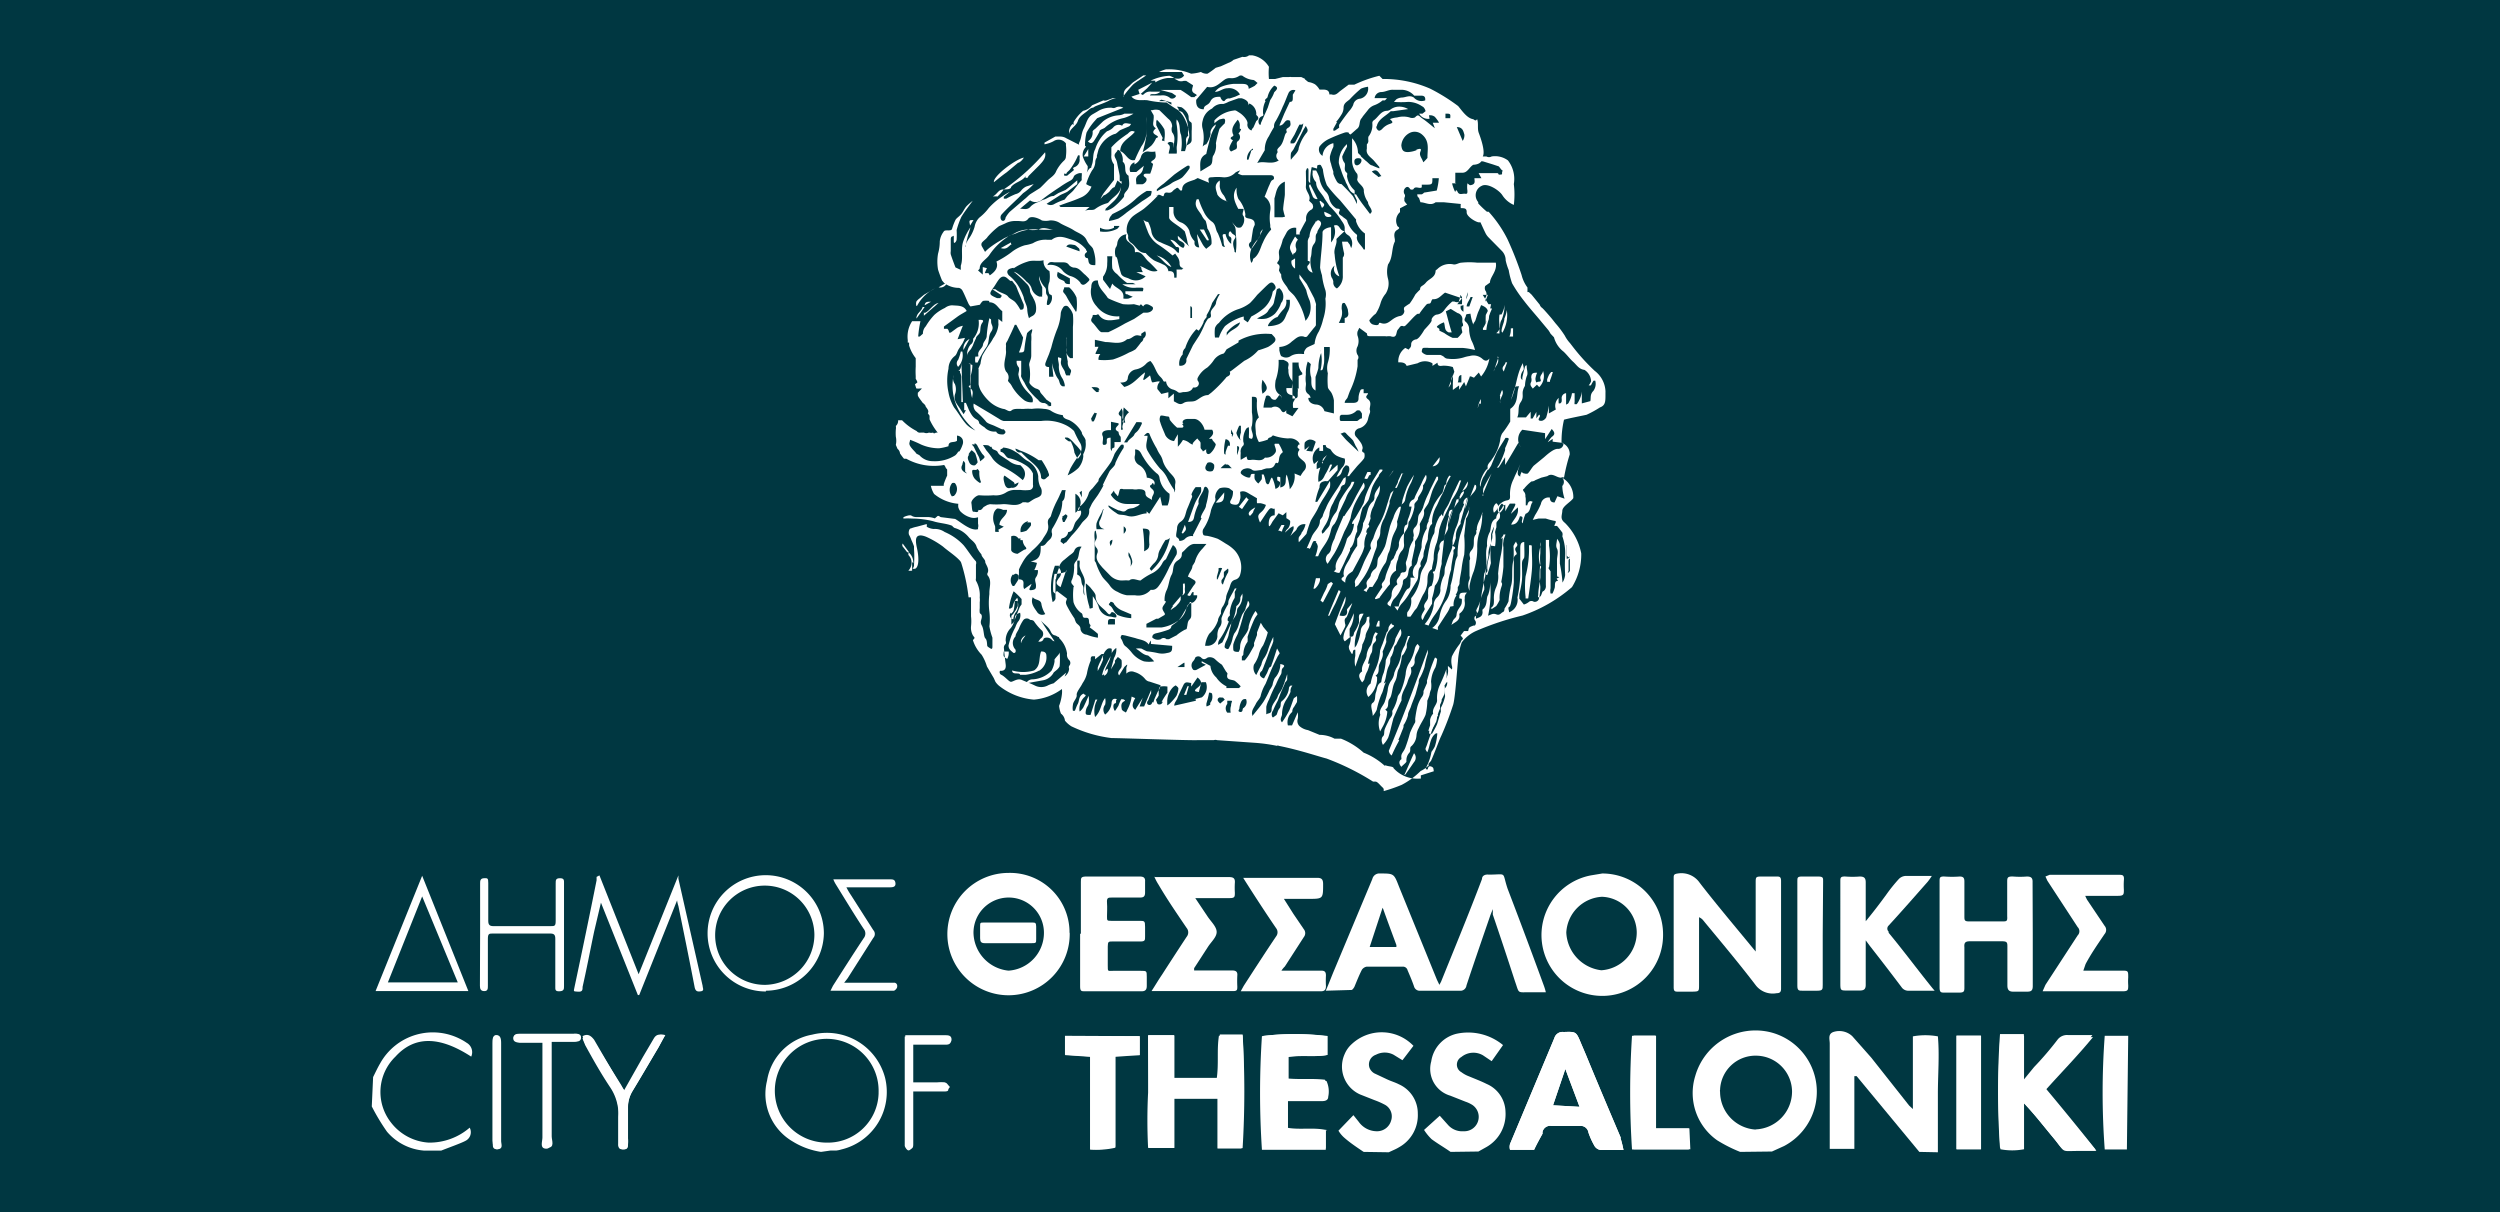 <?xml version="1.0" encoding="UTF-8"?> <svg xmlns="http://www.w3.org/2000/svg" id="Layer_1" data-name="Layer 1" viewBox="0 0 132 64"><defs><style>.cls-1{fill:#003741;}.cls-2{fill:#fff;}</style></defs><rect class="cls-1" width="132" height="64"></rect><path class="cls-2" d="M65.57,54.69H64.36c-.12.76,0,1.46-.12,2.28H62V54.69H60.62v3a28.44,28.44,0,0,0,0,2.92H62v-2.6h2.28v2.63h1.27a54.41,54.41,0,0,0,.06-6M108,57.45c.81-.93,1.67-1.78,2.48-2.8h-1.3a.63.63,0,0,0-.53.23,16.71,16.71,0,0,1-1.25,1.46l-.54.66V54.6h-1.26a43.2,43.2,0,0,0,0,6,2.88,2.88,0,0,0,1.24,0V58.21c.58.6,1.05,1.24,1.57,1.85s.3.63,1.33.65h.92c-.93-1.17-1.79-2.22-2.66-3.26m-26,.91.65-1.92c.26.7.5,1.33.75,2Zm3.58,1.72c-.62-1.46-1.24-2.92-1.84-4.38l-.26-.61c-.26-.63-.26-.62-.92-.6a.45.45,0,0,0-.49.32L79.73,60.4a.55.55,0,0,0,0,.31H81c.13-.28.28-.55.44-.84a.11.11,0,0,0,0-.08.41.41,0,0,1,.48-.34h1.49a.41.41,0,0,1,.46.35,4,4,0,0,0,.3.67.45.45,0,0,0,.35.25h1.2a5.91,5.91,0,0,0-.16-.64M68,59.55V58.09h1.72c.18,0,.31,0,.33-.24a1.31,1.31,0,0,0-.09-.84c-.67-.08-1.32,0-2-.07V55.82c.72-.12,1.39,0,2.06-.11v-1a12.83,12.83,0,0,0-3.39,0,45.59,45.59,0,0,0,0,6H70V59.66c-.65-.14-1.36,0-2-.11M56.23,54.69v1l1.33.09v4.91a4.27,4.27,0,0,0,1.33-.09V55.8l1.28-.09v-1Zm31.21,4.89V54.69H86.17a46.2,46.2,0,0,0,0,6h3V59.58Zm15.86,1.1h1.29v-6H103.3ZM34.55,54.85l-.56,1-1,1.76a3.37,3.37,0,0,1-.19-.32L31.37,55c-.15-.23-.32-.35-.61-.19a.84.84,0,0,0,.18.37c.44.74.85,1.46,1.34,2.26a2.32,2.32,0,0,1,.37,1.49v1.46a.25.25,0,0,0,.27.29c.18,0,.24-.11.24-.27a1.5,1.5,0,0,0,0-.3V58.47a1.73,1.73,0,0,1,.23-.86c.48-.77.94-1.58,1.4-2.35a6.35,6.35,0,0,1,.34-.6.47.47,0,0,0-.58.19m15.34,2.31H48.22v-2h1.67c.13,0,.32,0,.31-.21s-.19-.22-.33-.22h-2.1v5.76c0,.06.11.24.19.25s.21-.1.21-.25a2.16,2.16,0,0,0,0-.36v-2.5h1.69c.3,0,.16-.11.25-.19a1.2,1.2,0,0,0-.22-.23M30.3,54.62H27.43c-.14,0-.33,0-.33.2s.19.22.34.24h1.2c0,.2,0,.41,0,.61v4.38c0,.23-.15.58.18.6s.22-.4.22-.61V55h1.2c.15,0,.33,0,.33-.22s-.12-.19-.27-.19m-3.84,3.06V55.11c0-.17,0-.45-.23-.45s-.19.28-.19.44v5.13c0,.17-.11.46.22.45s.2-.27.2-.44Z"></path><path class="cls-2" d="M101.34,60.82l-3.31-4h-.12v3.84h-1.3V55.1c0-.22-.11-.5.19-.61a1,1,0,0,1,1,.22l1,1.13,2,2.53.2.19V54.72a3.66,3.66,0,0,1,1.32,0c.09,1,0,2,0,3.05v3.07Z"></path><path class="cls-2" d="M92.73,59.63a2,2,0,0,0,1.89-2,1.91,1.91,0,0,0-1.88-1.89,1.87,1.87,0,0,0-1.92,1.81.14.14,0,0,0,0,.09,2,2,0,0,0,1.86,2Zm-.85,1.19a7.62,7.62,0,0,1-1.21-.61,3.05,3.05,0,0,1-1.16-3.4,3.31,3.31,0,0,1,4-2.3,3.24,3.24,0,0,1,.69,6l-.64.29Z"></path><path class="cls-2" d="M76.59,60.82c-.31-.22-.66-.42-1-.67a2.68,2.68,0,0,1-.4-.49l.83-.75.43.48a1,1,0,0,0,.83.34.76.76,0,0,0,.46-1.39,1.69,1.69,0,0,0-.36-.17l-.81-.32a1.47,1.47,0,0,1-1-1.81h0a1.76,1.76,0,0,1,1.35-1.46,2.89,2.89,0,0,1,2.44.6l-.6.85-.46-.31a1,1,0,0,0-1.14.09.46.46,0,0,0-.17.64.44.44,0,0,0,.17.16,1.56,1.56,0,0,0,.4.22c.31.13.63.25.93.4a1.64,1.64,0,0,1,1,1.46,2,2,0,0,1-1,1.87l-.43.24Z"></path><path class="cls-2" d="M72,60.82c-.34-.23-.69-.46-1-.73a1.55,1.55,0,0,1-.33-.39l.79-.82.28.35a1.18,1.18,0,0,0,1,.5.77.77,0,0,0,.71-.56.7.7,0,0,0-.31-.83,4,4,0,0,0-.56-.25l-.76-.3A1.61,1.61,0,0,1,71,55.65a1.46,1.46,0,0,1,.37-.52,2.32,2.32,0,0,1,3.26.09l0,0-.58.76-.47-.29a1,1,0,0,0-.93,0,.54.54,0,0,0-.34.69.59.59,0,0,0,.25.29l.68.32c.21.1.43.16.62.26a1.68,1.68,0,0,1,1,1.55,1.93,1.93,0,0,1-1,1.78c-.16.1-.35.17-.53.26Z"></path><path class="cls-2" d="M43.63,60.33a2.68,2.68,0,0,0,2.76-2.59v-.07a2.74,2.74,0,1,0-2.78,2.66h0m-.26.49a3.94,3.94,0,0,1-1.48-.54,2.9,2.9,0,0,1-1.37-3.22,2.93,2.93,0,0,1,2.38-2.43,3.18,3.18,0,0,1,3.85,2.27,3.12,3.12,0,0,1-2.3,3.79,1.5,1.5,0,0,1-.29.06h-.3Z"></path><path class="cls-2" d="M112.3,60.69h-1.17a40.59,40.59,0,0,1,0-6h1.24Z"></path><path class="cls-2" d="M19.7,56.87c.12-.24.23-.48.37-.72a3.18,3.18,0,0,1,4.29-1.26,2.61,2.61,0,0,1,.28.17.57.57,0,0,1,.24.73c-1.69-1.1-3-1.1-4,0a2.6,2.6,0,0,0-.25,3.46,2.72,2.72,0,0,0,2,1.08,3.24,3.24,0,0,0,2.17-.79.51.51,0,0,1-.23.7c-.22.12-.84.34-1.27.51h-.93a2.85,2.85,0,0,1-1.94-1,11.16,11.16,0,0,1-.8-1.33Z"></path><path class="cls-2" d="M60.62,54.65H62v2.26h2.29c.15-.77,0-1.46.12-2.29h1.2a49.71,49.71,0,0,1,0,6H64.31V58H62v2.61H60.67a25.86,25.86,0,0,1,0-2.92c0-1-.05-2-.05-3"></path><path class="cls-2" d="M105.61,54.68h1.26v2.39l.56-.66L108.69,55a.57.57,0,0,1,.52-.24h1.3c-.82,1-1.66,1.85-2.49,2.78l2.67,3.23h-.92c-1,0-.68.13-1.33-.66s-1-1.24-1.57-1.85v2.42a3.29,3.29,0,0,1-1.25,0,45.44,45.44,0,0,1,0-6"></path><path class="cls-2" d="M82,58.36l.65-1.92c.26.7.5,1.33.75,2Zm3.58,1.72c-.62-1.46-1.24-2.92-1.84-4.38l-.26-.61c-.26-.63-.26-.62-.92-.6a.45.45,0,0,0-.49.32L79.73,60.4a.55.55,0,0,0,0,.31H81c.13-.28.28-.55.44-.84a.11.11,0,0,0,0-.08.41.41,0,0,1,.48-.34h1.49a.41.41,0,0,1,.46.35,4,4,0,0,0,.3.67.45.45,0,0,0,.35.25h1.2a5.91,5.91,0,0,0-.16-.64"></path><path class="cls-2" d="M70,59.64v1H66.68a49,49,0,0,1,0-5.94,15,15,0,0,1,3.42,0v1c-.67.13-1.35,0-2.06.09V57c.64.11,1.31,0,2,.08a1.32,1.32,0,0,1,.09.83c0,.19-.17.23-.33.23H68v1.46c.68.12,1.38,0,2.08.09"></path><path class="cls-2" d="M57.56,60.69V55.8l-1.32-.09v-1h3.94v1H58.89v4.84a4.56,4.56,0,0,1-1.33.14"></path><path class="cls-2" d="M89.25,60.68h-3a46.2,46.2,0,0,1,0-6h1.16v4.9h1.79Z"></path><rect class="cls-2" x="103.31" y="54.69" width="1.29" height="5.99"></rect><path class="cls-2" d="M30.76,54.71c.29-.16.46,0,.61.19l1.37,2.36.21.31,1-1.77.56-.95c.12-.22.29-.28.58-.16-.1.22-.21.41-.32.61l-1.4,2.36a1.6,1.6,0,0,0-.22.86v1.91c0,.15,0,.26-.24.26s-.26-.1-.26-.27V59a2.57,2.57,0,0,0-.42-1.57c-.49-.73-.9-1.46-1.34-2.26Z"></path><path class="cls-2" d="M48.2,55.1v2.06h1.29a1.41,1.41,0,0,1,.41,0c.09,0,.15.13.23.2s-.15.18-.24.19-.61,0-.92,0h-.75v2.84c0,.14,0,.3-.23.26s-.14-.15-.19-.25a1,1,0,0,1,0-.25V54.66h2.1c.15,0,.33,0,.34.21s-.17.22-.32.22H48.2Z"></path><path class="cls-2" d="M29.13,55v5c0,.22.18.6-.22.6s-.21-.37-.21-.57V55H27.5c-.16,0-.38,0-.37-.22s.21-.19.36-.2h2.85c.15,0,.34,0,.34.2s-.16.22-.32.22Z"></path><path class="cls-2" d="M26.45,57.67v2.57c0,.16,0,.42-.19.44S26,60.4,26,60.23V55.09c0-.16,0-.43.19-.43s.24.28.24.46Z"></path><path class="cls-2" d="M73,47.93,72.32,50h1.41V49.9c-.21-.57-.45-1.21-.7-1.91Zm-3,4.38c.18-.41.31-.77.46-1.12l2-4.78a.38.38,0,0,1,.41-.29c.73,0,.73,0,1,.7l2,4.91L76,52l.09-.17c.73-1.81,1.48-3.62,2.16-5.42,0-.18.17-.25.35-.23,1,0,.69-.19,1,.74Q80.55,49.4,81.5,52a2.91,2.91,0,0,1,.12.39h-.83c-.71,0-.56.09-.8-.58-.38-1.17-.77-2.35-1.17-3.52V48l-.12.3c-.43,1.25-.86,2.49-1.27,3.73a.32.32,0,0,1-.36.28H75a.31.31,0,0,1-.34-.23c-.1-.29-.22-.57-.34-.85a.25.25,0,0,0-.27-.19H72.16a.39.39,0,0,0-.25.16c-.15.29-.27.6-.4.91,0,0-.09.16-.15.16Z"></path><path class="cls-2" d="M92.7,50.24V46.62c0-.32,0-.34.34-.34h.75c.16,0,.25,0,.25.24v5.69c0,.17-.07.23-.23.23a1.13,1.13,0,0,1-1.1-.41c-.9-1.18-1.86-2.32-2.81-3.47a.59.59,0,0,0-.19-.13V52c0,.35,0,.35-.36.36h-.73c-.17,0-.25,0-.25-.23V46.37c0-.16,0-.22.22-.25a1.17,1.17,0,0,1,1.16.5c.92,1.19,1.89,2.33,2.84,3.49Z"></path><path class="cls-2" d="M53.25,51.25a2,2,0,0,0,1.87-2,1.86,1.86,0,1,0-3.72,0,2.05,2.05,0,0,0,1.85,2m3.23-2a3.23,3.23,0,1,1-3.24-3.16h0a3.14,3.14,0,0,1,3.23,3.06v.1"></path><path class="cls-2" d="M86.42,49.27a1.9,1.9,0,0,0-1.84-1.92,2,2,0,0,0-1.88,1.88,2.1,2.1,0,0,0,1.85,2,2,2,0,0,0,1.87-2M84.6,46.12a3.21,3.21,0,0,1,3.21,3.2v.07A3.21,3.21,0,1,1,84,46.22Z"></path><path class="cls-2" d="M107.33,49.29v2.77c0,.24-.08.3-.3.3h-.73c-.22,0-.31-.09-.31-.33V50c0-.22,0-.3-.28-.3H104c-.24,0-.3.09-.28.31v2.1c0,.22,0,.3-.28.3h-.76c-.19,0-.27,0-.27-.28V46.54c0-.19,0-.27.26-.26a5.34,5.34,0,0,0,.8,0c.19,0,.25.07.25.26v1.84c0,.19,0,.27.23.27h1.78c.21,0,.27,0,.25-.27V46.59c0-.24,0-.32.31-.31a4.45,4.45,0,0,0,.73,0c.24,0,.31.09.3.31Z"></path><path class="cls-2" d="M98.47,48.69c.39-.47.76-.95,1.13-1.46a8.58,8.58,0,0,1,.66-.82.54.54,0,0,1,.34-.16H102a3.46,3.46,0,0,1-.22.31c-.68.77-1.36,1.55-2.06,2.31a.22.22,0,0,0,0,.32l0,.06c.78.94,1.48,1.89,2.31,2.92l.12.14h-1.36a.43.43,0,0,1-.39-.19c-.55-.73-1.11-1.46-1.66-2.16l-.23-.31V52c0,.23-.09.3-.32.3h-.65c-.35,0-.37,0-.37-.38V46.54c0-.19,0-.27.27-.26a4.7,4.7,0,0,0,.75,0c.23,0,.32.07.32.31v2.07Z"></path><path class="cls-2" d="M57.07,49.3V46.57c0-.22,0-.29.3-.29h2.81c.21,0,.3.07.28.28v.57c0,.19-.07.26-.25.26H58.73c-.22,0-.3,0-.28.28s0,.48,0,.71,0,.24.22.24h1.48c.28,0,.31,0,.31.32v.51c0,.19,0,.26-.25.26H58.73c-.19,0-.24,0-.24.27v1c0,.34,0,.28.27.28h1.48c.3,0,.31,0,.31.32v.48c0,.19-.07.28-.27.28h-3c-.18,0-.25,0-.25-.26,0-.92,0-1.86,0-2.78"></path><path class="cls-2" d="M61,46.31h3.89c.24,0,.33.07.31.31a4.34,4.34,0,0,0,0,.51c0,.22,0,.29-.28.29H63.11l.67,1c.18.26.46.52.46.79s-.28.51-.45.77-.49.76-.74,1.14v.12h2c.21,0,.3.07.28.27a5.42,5.42,0,0,0,0,.57c0,.18,0,.25-.23.25h-4.3c.21-.32.37-.6.55-.86.43-.67.86-1.33,1.3-2a.37.37,0,0,0,0-.48c-.5-.74-1-1.46-1.48-2.28a2.78,2.78,0,0,1-.22-.42"></path><path class="cls-2" d="M67.66,51.25h2.1c.19,0,.25.07.25.26a5,5,0,0,0,0,.55c0,.22-.09.28-.28.28H65.51l.16-.29c.57-.88,1.13-1.75,1.71-2.61a.35.35,0,0,0,0-.43c-.54-.79-1.06-1.59-1.57-2.39l-.17-.27h3.91c.24,0,.31.09.31.33,0,.78,0,.78-.78.78H67.79l.5.79.55.81a.33.33,0,0,1,0,.42l-1,1.55a1.24,1.24,0,0,0-.18.22"></path><path class="cls-2" d="M110,51.25h2c.37,0,.37,0,.37.36a2.81,2.81,0,0,0,0,.41c0,.25,0,.32-.3.32h-4.22L108,52l1.7-2.61a.31.31,0,0,0,0-.44l-1.6-2.45-.1-.22.22-.09h3.63c.22,0,.32,0,.29.3a4,4,0,0,0,0,.49c0,.24,0,.32-.31.32h-1.73a2,2,0,0,0,.1.21l.92,1.37a.33.33,0,0,1,0,.44c-.35.52-.69,1-1,1.58Z"></path><path class="cls-2" d="M31.65,46.22l2.07,5.22,2.1-5.22v.18l1.28,5.66c0,.11.1.25-.09.28s-.28,0-.33-.2c-.28-1.46-.58-2.92-.86-4.3a1.63,1.63,0,0,1-.07-.3l-2,5h-.07l-1.95-4.88-.36,1.53c-.21,1-.4,2-.61,2.92,0,.15,0,.27-.25.25s-.22,0-.18-.22c.4-1.88.79-3.76,1.17-5.66v-.18Z"></path><path class="cls-2" d="M96.24,49.35V52c0,.24,0,.31-.3.31h-.77c-.18,0-.27,0-.27-.26V46.52c0-.17,0-.24.24-.24H96c.28,0,.26.09.26.26Z"></path><path class="cls-2" d="M43,49.35A2.62,2.62,0,1,0,40.43,52,2.65,2.65,0,0,0,43,49.35m-2.56,3a3.07,3.07,0,1,1,3.06-3.11v.07a3.08,3.08,0,0,1-3.06,3"></path><path class="cls-2" d="M22.29,47.33h0l-1.81,4.54h3.69Zm-2.46,5,2.46-6.09,2.44,6.09Z"></path><path class="cls-2" d="M25.35,49.35v-2.7c0-.13,0-.27.2-.28s.23,0,.23.25v2c0,.22.08.28.28.28h3c.23,0,.28,0,.28-.29V46.65c0-.18,0-.28.23-.28s.21.12.21.28v5.41c0,.16,0,.27-.24.28s-.22-.1-.22-.26V49.57c0-.22-.07-.28-.28-.28h-3c-.21,0-.28,0-.28.28v2.48c0,.15,0,.28-.19.28s-.23-.12-.23-.28Z"></path><path class="cls-2" d="M44.57,51.89h2.61a.16.16,0,0,1,.19.13.28.28,0,0,1,0,.09c0,.07-.12.2-.18.2H43.85l.13-.26c.53-.83,1.07-1.68,1.62-2.51a.39.39,0,0,0,0-.5c-.52-.79-1-1.59-1.49-2.38a1.63,1.63,0,0,1-.11-.23h3c.13,0,.26,0,.28.2s-.13.22-.3.22H44.69a3.38,3.38,0,0,0,.24.41l1.18,1.85a.3.3,0,0,1,0,.41l-1.36,2.14Z"></path><path class="cls-2" d="M53.24,49.8H52c-.19,0-.25-.07-.25-.26s0-.41,0-.62,0-.21.22-.21h2.52c.16,0,.22,0,.22.21s0,.43,0,.65,0,.23-.25.23H53.24"></path><path class="cls-2" d="M71.66,8.73c-.12,0-.15-.09-.15-.21s.1-.19.28-.16.09.32-.13.37m3.79-2.64a.4.4,0,0,1,.31.08s.08.09.12.15a.86.86,0,0,1,.1.16h-.33l.11.29c-.21-.16-.42-.35-.64-.5S74.9,6,74.71,6.2a.37.37,0,0,1-.29,0,1.2,1.2,0,0,0-.65,0,1.24,1.24,0,0,0-.38.09c.16.15.18.19,0,.25a.92.92,0,0,0-.42.28c-.1.08-.17.13-.26,0s0-.15,0-.22c.12-.35.49-.49.72-.73h.14l.78-.11a.94.94,0,0,0-.46-.13.76.76,0,0,0-.44.13.4.4,0,0,1-.21.09c-.33,0-.47.34-.7.5a.17.17,0,0,0-.08.17,1,1,0,0,1-.21.7.81.81,0,0,0,0,.22.25.25,0,0,1-.08.18v.23c-.07.31.2.44.37.63l.29.34v.07a3.52,3.52,0,0,1-.39-.16c-.1,0-.21-.16-.33-.24l-.25-.23c0-.07-.17-.15-.16-.22a1.13,1.13,0,0,0-.31-.74V8.54a1.11,1.11,0,0,0,.27.64.45.45,0,0,1,0,.28c0,.23.38.35.35.64a1.18,1.18,0,0,0,.22.57c0,.15.14.28.18.41s0,.12-.07.22l-.4-.53c-.12-.16-.23-.33-.34-.51h-.11l.15.31a.67.67,0,0,1,0,.2,4.11,4.11,0,0,0-.21-.42q-.29-.33-.6-.63a.28.28,0,0,1-.24-.13,2.17,2.17,0,0,1-.19-.41V9.06s-.09-.26-.12-.41a.86.86,0,0,1-.06-.39,2.3,2.3,0,0,1,.18-.5.67.67,0,0,0,0-.2.74.74,0,0,0-.57.67.39.39,0,0,1-.16-.49,1.35,1.35,0,0,1,.49-.4A8.08,8.08,0,0,1,71,7a.38.38,0,0,1,.21,0s0,.07.1.1l.33-.29c.19-.13.11-.35.22-.53a.71.71,0,0,0,.1-.14l.25-.31a.74.74,0,0,1,.37-.28A1.39,1.39,0,0,0,73,5.3h.12a.43.43,0,0,0,.11-.12h-.65a.36.36,0,0,1,.34-.32c.23,0,.4-.13.63-.12H74a.9.9,0,0,1,.67.31H75c.12,0,.28,0,.25.25a.54.54,0,0,1-.6-.15c-.23-.15-.43,0-.64,0a.66.66,0,0,0-.28.09l-.13.14a4.69,4.69,0,0,0,.75,0,1.3,1.3,0,0,1,.67.19l.13.08a.43.43,0,0,1,.12.22L75.11,6h-.18a.54.54,0,0,0,.55.27m-.69,1.66a1.4,1.4,0,0,1-.45.1c-.26,0-.32-.11-.35-.35A.81.81,0,0,1,74.47,7a.59.59,0,0,1,.61.1c.43.36.28.82.29,1.24,0,0-.13.15-.22.23-.07-.23-.24-.36-.15-.57s-.09-.13-.21-.1m-2.42,1.2c.34-.25.4,0,.57.2-.09,0-.17.1-.2,0A2.51,2.51,0,0,1,72.37,9m4.9,7.11v.35c-.21-.13-.14-.27-.14-.38v.07m.51-.47h.12l-.18.5h-.14c0-.16.14-.32.2-.48m-.28.26.13-.53a.53.53,0,0,1-.27.53m-.31,4.29c.18-.11,0-.41.25-.45v.39h-.25M77,16l.1-.32v-.11l.09.11a2.41,2.41,0,0,1,0,.38h-.25m-.34.25h0l.21.13.15.09a.33.33,0,0,1,.25.38v.1s.09.2,0,.22,0,.23,0,.32a1.41,1.41,0,0,1-.25.29h-.26a2.51,2.51,0,0,1-.45-.26L76,17.46v-.07c0-.08-.22-.09-.09-.19a1.06,1.06,0,0,1,.33-.18c.08.22,0,.42.25.53h.16c-.12-.38-.21-.75-.31-1.11m-12,14.15h-.09v-.14l.09-.33V30a.31.31,0,0,1,.19,0l-.25.61m.19.05a1,1,0,0,0,.15-.21v-.22c0-.06.13-.12.19-.19s.07.18,0,.24a3,3,0,0,0-.24.59h0l-.07-.08a.43.43,0,0,1,0-.16M75,10.68c.26,0,.53.21.8,0h.44l.89.09a.81.81,0,0,0,0,.22c.19,0,.32,0,.31.22s.47.51.64.53h.09s.16.36.25.54a.87.87,0,0,0,.18.26l.68.69a.71.71,0,0,1,.22.52,3,3,0,0,0,.16.51,4,4,0,0,0,.18.7,7.42,7.42,0,0,0,.64.94c.29.38.62.74.93,1.12l.35.42a1.74,1.74,0,0,1,.11.18l.18.19a1.42,1.42,0,0,0,.51.76c.18.17.33.38.51.54s.29.38.59.42a.75.75,0,0,1,.35.6.71.71,0,0,1-.13.22H84a2,2,0,0,1,.14-.25h.09a.63.63,0,0,1-.1.54c-.19.19-.12.37-.16.54l-.45.12v-.63a1.23,1.23,0,0,1-.13.44,1.09,1.09,0,0,1-.14.23h-.11a.21.21,0,0,1,0-.11v-.47H83a1.26,1.26,0,0,1-.15.45c-.06.15-.1.1-.16.16v-.61a.26.26,0,0,0-.23.31c0,.16,0,.16-.08.23H82.3a1.41,1.41,0,0,1,0-.29.56.56,0,0,0-.15.61l-.37.21v-.41a4.29,4.29,0,0,1-.14.62.38.38,0,0,1-.23.18c-.1,0-.23,0-.14-.16s0-.12,0-.18l-.15.21v-.34l-.2.35h-.1v-.36l-.25.3h-.46c.13-.26,0-.54.18-.8s.07-.41.12-.61.09-.19.11-.28a1.71,1.71,0,0,1,.09-.48c.09-.16,0-.34,0-.51s-.09,0-.09,0-.1.38-.14.57v.14s-.08-.08-.08-.13a.54.54,0,0,1,.11-.36c.1-.11,0-.24,0-.41-.37.65-.34,1.34-.64,1.95.07-.19.12-.4.19-.59s.15-.11.25-.14c-.17.4,0,.88-.47,1.2v.67a5.39,5.39,0,0,1-.43.63.88.88,0,0,0-.1.35,2.35,2.35,0,0,1-.43,1c-.09.18-.34.29-.19.57l.14-.22c.09-.22.18-.44.28-.66s.32-.54.48-.81h.09c.09,0,.09.08.07.1a4.07,4.07,0,0,1-.18.44v.11a4.68,4.68,0,0,1-.28.69.73.73,0,0,1-.16.23h.09c.12-.16.21-.33.35-.55v.41c.24-.38.45-.75.7-1.17l.12.22a.69.69,0,0,1,.09-.91l1.2.18v.32l.35-.54c.15.16.21.28,0,.42a1.86,1.86,0,0,0-.21.28l.26-.18v.15l.57.07a.28.28,0,0,1-.31.31c-.2,0-.5.25-.71.44l-.55.45c-.11.12-.19.28-.31.41a.25.25,0,0,1-.17,0,.17.17,0,0,1-.15-.09,1.42,1.42,0,0,0-.08.18v.07c-.19-.07-.12-.22-.12-.32l.12-.34-.13.32a5,5,0,0,0-.22.47,1.73,1.73,0,0,0-.19.89c0,.16,0,.22-.21.25a.75.75,0,0,0-.45.35c0,.12,0,.25.11.31a.42.42,0,0,1,.12-.5.2.2,0,0,1,.1.22.85.85,0,0,1-.22.28.45.45,0,0,1,0,.28l-.11.14a.74.74,0,0,0-.14.22,2,2,0,0,0-.2.47v.49a1.29,1.29,0,0,0-.14.5v.16a10.09,10.09,0,0,0-.17,1.08,10.74,10.74,0,0,0-.22,1.13,2.08,2.08,0,0,1-.22.58c-.08.2,0,.12,0,.17s0,.21-.11.24a.21.21,0,0,0,0,.19.21.21,0,0,1,0,.29l-.07,0c-.24.09-.24.09-.28.29H77.3l-.18.24a1,1,0,0,1,.12.14s0,.07-.08.12a.75.75,0,0,1-.1.2,3.59,3.59,0,0,0-.4.64,1.06,1.06,0,0,0,0,.5.31.31,0,0,1,0,.19l-.21-.19v.13a.81.81,0,0,1-.2.67,3.06,3.06,0,0,1-.17.71c-.06.23-.12.21,0,.27s-.09.29-.15.44-.2.23,0,.4a.27.27,0,0,0-.07.08c0,.19-.16.38-.22.59s-.19.55-.28.83-.15.23,0,.44c.16-.34.13-.78.46-1h.07a2.71,2.71,0,0,1-.13.69,1.75,1.75,0,0,1-.18.29,2.66,2.66,0,0,1-.28.82.09.09,0,0,0,0,.1h.09s0-.21.17-.15.11.15.15.25l-.69.22v.17h-.08a1.67,1.67,0,0,1-1.36-.55c0-.09-.24-.09-.36-.13s-.08,0-.11,0A3.65,3.65,0,0,0,72,39.74,3.93,3.93,0,0,0,70.8,39h-.34a1.68,1.68,0,0,0-.79-.2l-.61-.25a.92.92,0,0,1-.41-.18.37.37,0,0,1-.13-.41,1,1,0,0,0,0-.35l-.3.69H68a.71.71,0,0,1,.23-.71.41.41,0,0,1,.1-.27l.15-.25a1.71,1.71,0,0,0,0-.32c-.09.08-.15.09-.17.13s-.14.41-.23.62a5.25,5.25,0,0,1-.39.64c-.15-.16,0-.31,0-.42h0a1.46,1.46,0,0,1,.25-.81,2.28,2.28,0,0,0,.2-.38.44.44,0,0,1,.1-.33h-.1s-.08.07-.08.11a1.05,1.05,0,0,1-.4.73c-.07.09,0,.24-.1.36s-.1.23-.16.35l-.18.13c-.08,0-.11-.24,0-.37a5,5,0,0,1,.25-.52l.15-.4.21-.48c0-.1.17-.16.13-.31a.67.67,0,0,0,0-.2c-.07.24-.15.47-.24.7s-.21.31-.26.48-.32.41-.32.67-.17.18-.28.27v-.4a1.39,1.39,0,0,1,.15-.39,6.2,6.2,0,0,1,.36-.79,4,4,0,0,1,.25-.51c.09-.13,0-.26.13-.38s0-.16-.15-.19a1.06,1.06,0,0,1-.29.74,1.23,1.23,0,0,0-.12.37,1.35,1.35,0,0,1-.15.26,4.89,4.89,0,0,1-.34.64c-.15.22-.33.43-.49.63s-.07,0-.1,0a.14.14,0,0,1,0-.09c0-.14.13-.3.2-.45s.24-.29.26-.45a2.24,2.24,0,0,1,.25-.6c.1-.23.19-.47.29-.71s.23-.49.35-.74l.11-.17-.14-.25c-.11.31-.18.59-.29.86a.15.15,0,0,1-.07.12c-.07,0-.12.23-.19.35l-.14.25a.31.31,0,0,1-.22-.18c0-.07,0-.14.11-.22a3.05,3.05,0,0,0,.13-.32c.12-.29.22-.6.34-.9a2,2,0,0,0,.13-.34v-.23a4.39,4.39,0,0,0-.26.63,1.59,1.59,0,0,1-.26.54,1,1,0,0,0-.11.3l-.27.54a.56.56,0,0,1-.12-.55,1.73,1.73,0,0,0,.25-.51,1.34,1.34,0,0,1,.23-.5,4,4,0,0,0,.25-.69l-.24-.29-.13-.22-.2.51v.14l-.16.43a.38.38,0,0,1,0,.15l-.25.44a2.43,2.43,0,0,1-.24.32h-.15v-.21s.08-.07.08-.11a1.11,1.11,0,0,1,.22-.66,1.13,1.13,0,0,0,0-.26c.09-.28.19-.54.3-.8s.15-.27.23-.4a1,1,0,0,0-.11-.17,2.45,2.45,0,0,0-.36.81c0,.32-.3.53-.4.81s0,.33-.13.54c-.11,0-.27,0-.28-.11a1.41,1.41,0,0,1,0-.29,2.76,2.76,0,0,1,.2-.48,1.06,1.06,0,0,0,.09-.25c.11-.3.18-.61.28-.92a1.57,1.57,0,0,1,.2-.3.24.24,0,0,0,0-.35,2.78,2.78,0,0,1-.12.38c0,.14-.17.27-.21.42a4.5,4.5,0,0,0-.16.48,1.28,1.28,0,0,1-.23.45,1.8,1.8,0,0,0-.08.21,1.59,1.59,0,0,1-.17.49c-.06.16-.1.12-.15.11s-.13-.08-.11-.12a.77.77,0,0,1,.07-.26,1.69,1.69,0,0,0,.13-.31A5.47,5.47,0,0,1,65,33c0-.19.19-.37.27-.56s0-.26.13-.39a.9.9,0,0,0,.19-.44.66.66,0,0,0,0-.28c0,.07-.1.16-.1.25a.46.46,0,0,1-.21.42,2.43,2.43,0,0,1-.32,1c-.14.31-.27.62-.42.92l-.22.13a.41.41,0,0,1,.1-.32,3.49,3.49,0,0,0,.4-.76c.12-.25,0-.14,0-.22a.26.26,0,0,1,.11-.24.24.24,0,0,0,0-.12,1.72,1.72,0,0,1,.26-.82,1.56,1.56,0,0,0,0-.31l.1-.19H65.2c-.1.21-.21.38-.3.57s0,.22-.1.33a4.1,4.1,0,0,0-.3.65.43.43,0,0,0,0,.16.5.5,0,0,1-.13.37.83.83,0,0,0-.09.44.53.53,0,0,1-.55.51l-.1,0a1.44,1.44,0,0,1,.22-.64,1.65,1.65,0,0,0,.46-.7c0-.12.1-.25.16-.37a.52.52,0,0,1,.11-.39,1.21,1.21,0,0,0,.16-.45c0-.15.13-.37.19-.56s.09-.32.28-.38a.36.36,0,0,0,.27-.27,1.32,1.32,0,0,0-.31-1.3,2,2,0,0,0-.44-.33c-.14-.09-.28-.18-.43-.26a3.7,3.7,0,0,0-.57-.16s-.2,0-.2-.07a.34.34,0,0,1,0-.28,2.64,2.64,0,0,0,.41-1,2.09,2.09,0,0,1,.22-.48.31.31,0,0,0,0-.19.63.63,0,0,1,.24-.49.85.85,0,0,1,.5,0l.2.15a.82.82,0,0,1-.11.47c-.1.17,0,.23.22.25s.23-.18.27-.3,0-.25,0-.38c.25-.1.42.08.62.18l.27.16a1.13,1.13,0,0,0,0,.26h.19a1.31,1.31,0,0,1,.28.09.75.75,0,0,1-.16.29c-.1.12-.27.19-.24.37a1.22,1.22,0,0,0,.09.27c.18-.26.31-.48.46-.67s.21,0,.31-.07a2.16,2.16,0,0,1,0,.36c-.26,0-.32.25-.31.49s.16-.11.22-.19l.3-.41.22.11.19-.17v.32s.18.1.2.15a.58.58,0,0,1-.11.39.5.5,0,0,0-.16.22l.25-.23a.93.93,0,0,1,.19-.11.28.28,0,0,1,0,.18,2.6,2.6,0,0,1-.16.34l.18-.19s.15-.12.16-.19a.43.43,0,0,1,.46-.24,1,1,0,0,1-.21.45c0,.08-.1.16-.14.24a.57.57,0,0,0,0,.26l.4-.44a5.73,5.73,0,0,1,.23-.7c.11-.2.25-.39.36-.61a4.53,4.53,0,0,1,.34-.61,5,5,0,0,0,.31-.54,1,1,0,0,0,0-.34l-.67,1.11h-.1a3.63,3.63,0,0,1,.22-.76v.1c0-.26,0-.39.31-.44a.33.33,0,0,0,.14,0l.5-.57a1.4,1.4,0,0,0,0-.29l-.45.41.17-.42h-.11A3.82,3.82,0,0,1,70,25c-.09.13-.11.35-.39.44a1.71,1.71,0,0,1,.11-.76l-.2.09V24.5l.09-.19-.23.19a.66.66,0,0,1,.28-.88v.19h.2v-.2a.21.21,0,0,1,0-.11H70c0,.19.22.15.28.27a.81.81,0,0,0,.29.29,1.69,1.69,0,0,0,.43.15.49.49,0,0,1-.14.48,2.43,2.43,0,0,0-.29.49c.27-.08.26-.27.33-.42a.74.74,0,0,1,.16-.19s.15,0,.17.1a.41.41,0,0,1,0,.22l-.09.25h.09c.11-.16.25-.31.38-.47s.3-.3.42-.48a.45.45,0,0,0,0-.28c-.18-.07-.09-.16-.08-.26a.62.62,0,0,0-.09-.26,2.51,2.51,0,0,0-.25-.32.26.26,0,0,1,0-.37.32.32,0,0,1,.17-.09.66.66,0,0,0,.46-.52,2,2,0,0,1,.08-.26.26.26,0,0,0,0-.21c0-.17.12-.38-.09-.54s0-.2,0-.32H72v-.21c-.08,0-.17,0-.18.09a.93.93,0,0,0-.09.4c0,.17-.1.22-.24.23H71c0-.13.12-.2.15-.28s.08-.23.13-.35a4.56,4.56,0,0,0,.4-1.3V19a.21.21,0,0,0,0-.26.45.45,0,0,1,0-.45.77.77,0,0,0,0-.56.45.45,0,0,1,0-.23l.09-.19.41.3c0,.11,0,.15.23.14h.72a.43.43,0,0,0,.16,0h.12c.39.14.28-.22.4-.35s.12-.24.31-.17a.19.19,0,0,0,.12-.07c.18-.17.33-.36.51-.52s.16,0,.2-.09a5.43,5.43,0,0,1,.34-.44c.12-.15.21,0,.27-.17s.09-.14.12-.14c.29,0,.4-.2.62-.35l.89.3c-.11.17-.21.26-.4.17h-.11a2.55,2.55,0,0,0-.42.45.56.56,0,0,1-.39.24c-.12,0-.3.19-.28.29s-.25.36-.39.52a2.55,2.55,0,0,1-.26.38s-.11.12-.17.12-.26.07-.26.26-.09.19-.13.28l-.18-.09a.86.86,0,0,0-.37.76c.17,0,.37,0,.44.19h0l.58-.14a.78.78,0,0,1,.78,0,.33.33,0,0,1,0,.14l.27-.17c0,.16.09.19.27.16a1.64,1.64,0,0,1,.54.07l.08.25-.31.83a.63.63,0,0,0,.13-.2.71.71,0,0,1,.1-.44,2.94,2.94,0,0,1,0,.42v.35l.33-.24v.23l.27-.41.09.23.19-.46c0-.15.18,0,.24,0l.25-.27.12.21a2,2,0,0,0,.44-.95c-.13.16-.24.14-.39,0a.71.71,0,0,0-.66-.13,1.63,1.63,0,0,0-.3.07,2,2,0,0,1-.84.07.28.28,0,0,1-.21-.1.69.69,0,0,0-.19-.1h-.71a.47.47,0,0,1-.27-.16s0-.19.08-.21a1.4,1.4,0,0,1,.29,0h1.79a4.41,4.41,0,0,1,.65.11,2.23,2.23,0,0,0-.19-.51,1.81,1.81,0,0,1-.12-.56A.52.52,0,0,0,77.4,17c-.16-.12,0-.24,0-.34s.13-.07.24-.1a2.48,2.48,0,0,0,.15.58c0-.08.08-.14.11-.22s.09-.3.15-.45a3.47,3.47,0,0,0,.15-.36c.22.08.39.2.36.43a1.46,1.46,0,0,1-.26.79v.09h.18a2.24,2.24,0,0,1,.13-.57h0a5.6,5.6,0,0,1,.12-.79h-.14l-.3-.49h.27l-.14.36v-.19a.34.34,0,0,0,0-.41.31.31,0,0,1,0-.23l.25-.18c0-.3.39-.59.31-1.05H78a3.93,3.93,0,0,0-.84,0c-.13,0-.28.12-.42.09a.92.92,0,0,0-.85.25l-.09.07c0,.37-.34.43-.51.64s-.31.16-.31.37a3.07,3.07,0,0,0-.25.26,3.88,3.88,0,0,1-.3.48,2.78,2.78,0,0,0-.28.19.21.21,0,0,0,0,.19.28.28,0,0,1-.26.28,1,1,0,0,0-.33.15c-.19.13-.35.32-.64.22a.11.11,0,0,0-.11,0c0,.16-.23.1-.33.07a.31.31,0,0,1-.18-.22,2,2,0,0,1,.2-.23c.07-.08.13-.09.16-.15a2,2,0,0,0,.23-.51,1.39,1.39,0,0,1,.27-.51,1,1,0,0,0,.13-.78,1.44,1.44,0,0,1,0-.77c.27-.38.17-.83.36-1.21v-.09c0-.09-.12-.38.12-.52s0-.15,0-.24a.6.6,0,0,1,.15-.7V11s.23-.12.38-.2a.9.9,0,0,1-.15-.19v-.16s.08-.12,0-.21a.28.28,0,0,1,0-.25s.15-.27.31,0a.17.17,0,0,0,.17,0c.1-.2.32,0,.44-.1V9.75h.16c.4,0,.4,0,.4-.34h.34a3.53,3.53,0,0,1-.11.65l-.67.11a.33.33,0,0,1-.12.09h-.24s0,.16.09.18M76.32,6c.25,0,.28,0,.25.24h-.25Zm.52,3.7V9.12h.38c.27,0,.36-.3.57-.42h0s.31,0,.42-.18h.09l.52.16.27.09c.07,0,.13.15.22.22s0,0,0,.12,0,.1-.12.11,0,0-.12-.08h-1l.15.27h-.37c0,.14.09.34-.24.37l-.13-.1a1.27,1.27,0,0,0,0,.39c0,.13,0,.18-.13.16s-.3.09-.39-.1-.1,0-.13,0a2.06,2.06,0,0,1-.16-.45h.23m.42-2.57a.53.53,0,0,1-.09.33l-.31-.73c.32,0,.35.24.4.4M76.41,36a.38.38,0,0,1-.11.33c-.07.09,0,.3,0,.44a2.34,2.34,0,0,1-.22.6.61.61,0,0,0,0,.19c-.07.22-.13.45-.2.67a4.11,4.11,0,0,1-.27.51h-.15a.36.36,0,0,1,.09-.29c.09-.09,0-.19,0-.29s0-.26.16-.32h0c0-.28.2-.47.21-.72A1.86,1.86,0,0,1,76,36.4a8.29,8.29,0,0,0,.32-.82v.13a1.21,1.21,0,0,1,0,.38M65.61,37.46h0c0,.11-.07.16-.17.12s0-.12,0-.18a1,1,0,0,1,.11-.38c.08-.11.12-.11.24-.11a.39.39,0,0,1-.16.49m-.87-1.16a1.37,1.37,0,0,1-.54-.47.93.93,0,0,1-.31-.61l-.46-.25V35l.22.1-.5.27a.22.22,0,0,1-.16,0,.33.33,0,0,1,0-.47.52.52,0,0,0,.1-.18.22.22,0,0,1,.31,0l0,0c.12.13.22.09.34,0a.41.41,0,0,1,.4.09,2.54,2.54,0,0,0,.36.29l.21.35s.1.11.08.13c-.1.36.23.28.39.37a2.13,2.13,0,0,1,.31.29l-.09.09h-.67m.23,1a.76.76,0,0,0,0,.3h-.18a.36.36,0,0,1,0-.46V37H65c.11,0,0,.07,0,.26m-.58-.12A.47.47,0,0,1,64.3,37a.13.13,0,0,1,.16-.17c.16,0,.1,0,.21.11l-.26.22M64,36.92a.44.44,0,0,1-.1.19v.1s-.18.11-.2.08a.74.74,0,0,1,0-.15,5.27,5.27,0,0,0,.14-.57s.16,0,.16.08a.62.62,0,0,1,0,.27m-.86,0V37L62,37.26c0-.16.13-.28.17-.4s.2-.45.31-.68.24-.13.42-.12a.61.61,0,0,0,0,.19l.33-.48c.23.19.26.34,0,.54s-.09.2.07.23l.13-.52h.24a.7.7,0,0,1-.21.8l-.41.1m-1.42.32V37a1.09,1.09,0,0,1,.32-.73s.12-.09.13-.08.14.1.14.16a1,1,0,0,1-.11.4,2.93,2.93,0,0,1-.37.42l-.1.07m-.25-.2a.17.17,0,0,1-.21.15c-.1,0-.09-.14-.15-.24a1.14,1.14,0,0,0,.15-.23v-.19c0-.06,0-.24.09-.28a1.15,1.15,0,0,1,.37,0v.32s-.24.34-.31.51m-.5,0a.14.14,0,0,1-.2.13c-.1-.05-.07-.17,0-.24a2.39,2.39,0,0,1,.15-.37v-.17l-.37.87h-.24l.17-.46-.4.64c-.18-.15-.18-.29,0-.62l-.19-.08a2,2,0,0,1-.23.7c-.09.22-.1.11-.14.1s-.15-.09-.15-.13-.09-.29.09-.4,0-.08,0-.13h-.12a2.63,2.63,0,0,0-.15.35c-.06.09-.11.18-.18.27-.1-.11-.12-.37,0-.4s0-.16.11-.22c-.27-.1-.29.15-.29.22a.86.86,0,0,1-.34.59.42.42,0,0,1,0-.52.69.69,0,0,0,0-.35c-.23.28-.2.68-.53,1a1.23,1.23,0,0,1,.12-.92h-.1c-.09.27-.17.53-.26.81-.23,0-.28,0-.25-.21s.12-.25.15-.38a1.48,1.48,0,0,0,0-.42c-.09.2-.18.41-.28.61a.91.91,0,0,1-.18.21H57a.89.89,0,0,1,.22-.72c.23-.2,0-.13,0-.22-.28.12-.22.37-.31.54s-.1.25-.16.37h-.1a.81.81,0,0,1,0-.31c0-.17.22-.35.2-.52s.21-.41.31-.63a1.46,1.46,0,0,0,.23-.51,3.13,3.13,0,0,1,.2-.68v-.1s0-.11.08-.13h.15v.16l.35-.28h.11a2,2,0,0,0-.15.33,2.71,2.71,0,0,0-.17.39v.18a4.8,4.8,0,0,0,.27-.57.13.13,0,0,0,0-.12.63.63,0,0,1,.25-.48.22.22,0,0,1,.22,0v.2a1.59,1.59,0,0,1-.19.42c-.07.17-.16.3-.23.46a1.68,1.68,0,0,0-.09.32s.14-.07.14-.1c0-.34.26-.57.3-.88a.76.76,0,0,1,.31-.47.86.86,0,0,1-.12.53l-.16.6.21-.35v-.11l.15-.19s.19.12.2.18a1.68,1.68,0,0,1,0,.32c0,.12-.29.28-.13.47l.28-.45.1-.09c.11-.09,0,.1,0,.16v.29a.37.37,0,0,1,.42-.09,1.14,1.14,0,0,1,.58.38.36.36,0,0,0,.23.13l.58.19a.91.91,0,0,1-.15.34l-.13.29a1.33,1.33,0,0,0-.1.28M56.3,35.51l-.67.57a1.58,1.58,0,0,0-.34.13.75.75,0,0,1-.62,0c-.24-.12-.49-.21-.72-.31s-.46.1-.57.1-.32-.29-.53-.38a.15.15,0,0,1-.05-.2.1.1,0,0,1,.05,0c.24,0,.27-.17.25-.34s-.07-.56-.09-.83A.25.25,0,0,1,53.1,34a.22.22,0,0,0,0-.16.92.92,0,0,1,.27-.68,1.13,1.13,0,0,0,.22-.54c0-.16.12-.21.27-.27a.52.52,0,0,1-.12.49,1.43,1.43,0,0,0-.13.28,4.54,4.54,0,0,0-.21.45,4.91,4.91,0,0,0-.15.51c0,.19.12.27.22.36s.11,0,.15,0a.33.33,0,0,0,0-.14.5.5,0,0,1,0-.7c0-.13.12-.27.18-.41a2,2,0,0,1,.24-.46.24.24,0,0,1,.35,0l0,0s.16,0,.21.08a2.68,2.68,0,0,0,.43.5.29.29,0,0,1-.09.41h0l-.12.16h.09a.21.21,0,0,0,.18-.11c0-.12.29-.16.44,0a.21.21,0,0,0,.15.09c-.24-.37-.49-.73-.73-1.11.15.2.4.32.52.58s.21.18.33.26.1,0,.13.11a1.4,1.4,0,0,1,.41.81.39.39,0,0,0,.11.34.22.22,0,0,1,0,.31l0,0a.19.19,0,0,0,0,.15.54.54,0,0,1-.24.41M53,34.4h.26a.67.67,0,0,1-.08.39c-.21-.12-.21-.12-.18-.39m-.25-6.33a.37.37,0,0,1-.21,0,1.4,1.4,0,0,0,0-.29,1.55,1.55,0,0,1-.08-.23.9.9,0,0,1,0-.4.46.46,0,0,1,.19-.3.69.69,0,0,1,.31.07h.21c0,.35-.39.44-.4.79l.23.1-.29.16m-.58-1.31-.19.11c-.06.05-.12.21-.28.15,0,.19-.17.09-.26.1s-.08-.3-.11-.45.25-.42.41-.42a4.82,4.82,0,0,0,.76,0,1,1,0,0,0,.68-.16.89.89,0,0,1,.38-.12h.37a2,2,0,0,0,.49,0,.22.22,0,0,0,.16-.27V25a1,1,0,0,0-.36-.42,2.89,2.89,0,0,0-.86-.38c-.23,0-.25-.32-.48-.34a.19.19,0,0,1,0-.15.16.16,0,0,0,.13-.08,1.37,1.37,0,0,1,.65.23c.21.1.39.34.62.47a1.08,1.08,0,0,1,.58.82,1.26,1.26,0,0,0,.1.54A.44.44,0,0,1,55,26c0,.17-.11.23-.27.29s-.27.15-.4.23a.22.22,0,0,1-.16,0H54c-.33.26-.7.08-1.05.1a3.86,3.86,0,0,1-.68,0M51.13,24a1.24,1.24,0,0,1,.17-.23,1.08,1.08,0,0,1,.19.17,2.52,2.52,0,0,1,.13.47s-.09.14-.15.16a.27.27,0,0,1-.29-.15c-.06-.14-.14-.27,0-.42m.56,1.5h0a1.23,1.23,0,0,1-.28-.23.65.65,0,0,1-.13-.38c0-.17.2,0,.28-.13a.41.41,0,0,1,.1.13,1.26,1.26,0,0,0,.09.57m-.34-2.06a.32.32,0,0,1,.13.1,4.25,4.25,0,0,0,.27.46c.18.19.18.17-.11.4a.87.87,0,0,0-.13-.35l-.21-.43-.1-.11a.38.38,0,0,1,.15,0m2.32,2a.33.33,0,0,1-.39.28h0c-.22.09-.31-.07-.35-.22s-.09-.33,0-.42l.49.35s.09.12,0,.13m-1.17-2c0,.19.26.14.32.29a.43.43,0,0,0,.14.16l.44.29a1,1,0,0,0,.61.23,1,1,0,0,1,.13.14.5.5,0,0,1,0,.65,4.59,4.59,0,0,0-1-.67,1.6,1.6,0,0,1-.58-.45,3.79,3.79,0,0,0-.34-.45l-.18-.28c.19,0,.34,0,.37.09m1.08,0c.17.07.34.11.49.19a3.89,3.89,0,0,1,1,.52H55a4.42,4.42,0,0,1,.34.6c0,.07.11.19,0,.26s-.19.25-.37.08h0c0-.5-.41-.75-.74-1.05l-.31-.3H53.8a.24.24,0,0,1-.18-.3m-.24,8.82.09-.09c.09-.09.08-.37.12-.59h.13a.62.62,0,0,1-.11.63.85.85,0,0,0-.11.34.22.22,0,0,1-.18-.23.23.23,0,0,1,.06-.12m.15-2c.12-.13.19,0,.24,0a.36.36,0,0,1,0,.25,4,4,0,0,1-.22.34h-.08a.48.48,0,0,1,0-.6m.77-2.75a.6.6,0,0,1,.19,0,.43.43,0,0,1,0,.16,1.94,1.94,0,0,1-.23.27,1.09,1.09,0,0,1-.31.08.5.5,0,0,1,.4-.58h0m-.42,1H54a.57.57,0,0,0,.16.37c.07.11,0,.11-.09.14l-.34.21c-.12,0-.34-.08-.34-.21v-.71a.29.29,0,0,1,.38.11h.12m-.18,3.13a1.77,1.77,0,0,0-.16.22,1.31,1.31,0,0,0-.09.28l-.1.07h-.09a3.44,3.44,0,0,1,.25-.91,3.25,3.25,0,0,1,.42.41v.28l-.09.13c-.12.28-.22.56-.33.82l-.12.12v-.43a.13.13,0,0,1,.08-.11l.15-.22.11-.22v-.34m1.45.76a.32.32,0,0,1-.44-.12c-.16-.23-.35-.46-.22-.77.12.18.44.1.46.39a1.46,1.46,0,0,0,.2.5m.54-1.82v1s0,.1-.15.19a3.31,3.31,0,0,1,.12-1.92h.21V30a2.44,2.44,0,0,0-.15.56M56,25.88h.27c-.07.22,0,.44-.18.59a1.85,1.85,0,0,1-.19.8,5.19,5.19,0,0,1-.35.66.36.36,0,0,0,0,.25.39.39,0,0,1-.15.33l-.09.09c-.09.09-.15.25-.36.22,0,.39,0,.73-.53.82l.33.08a1.37,1.37,0,0,1-.14.38h.19a.54.54,0,0,1-.1.38c-.1.14,0,.28,0,.43s0,.22-.24.25,0-.21,0-.33l-.38.27c-.13-.19.12-.5-.28-.51v-.52a2.39,2.39,0,0,1,.16-.32,2.3,2.3,0,0,1,.21-.33c.09-.12.22-.22.32-.34a3.64,3.64,0,0,0,.54-.57c.13-.25.37-.46.31-.8s.09-.32.15-.47a3.62,3.62,0,0,1,.2-.55c.08-.19.2-.38.28-.59a2.56,2.56,0,0,0,.11-.24m.13-2.76h.12c.12,0,.31.21.43.35a2.67,2.67,0,0,1,.31.36V24a1.88,1.88,0,0,1-.16.23,2.68,2.68,0,0,1-.18-.33,1.59,1.59,0,0,0-.15-.5c-.06-.16-.09-.07-.15-.1a1,1,0,0,1-.2-.15V23M57,26.75a.21.21,0,0,1-.1.21.32.32,0,0,1-.12.11v-1a.52.52,0,0,1,.24.65m.1-.91v.45L57,26l.26-.19M56.06,27.3l.21-.15.09.08c0,.1-.1.22-.15.33h-.09c0-.08-.09-.19,0-.26m.8-.32a.27.27,0,0,1,.15-.28A1.45,1.45,0,0,0,57.5,26a.91.91,0,0,1,.18-.21L58,25.4a.28.28,0,0,1,.08-.2c.19-.28.41-.54.59-.82a3.79,3.79,0,0,0,.18-.42,4,4,0,0,1,.34-.47.15.15,0,0,1,.13,0,.25.25,0,0,1,0,.17,5.05,5.05,0,0,0-.43.79c0,.16-.24.3-.32.46s-.2.4-.3.61,0,.07,0,.09-.19.36-.31.54l-.1.14c-.08.11-.15.21-.21.31l-.14.29V27c0,.33-.26.43-.4.63a4.7,4.7,0,0,1-.53.65l-.29.36a.14.14,0,0,0-.12.09L56,28.6s0-.16.09-.18a.38.38,0,0,0,.31-.33c.27,0,.28-.34.38-.51s.37-.34.29-.62m0-12a1,1,0,0,0-.57-.39,1.05,1.05,0,0,1-.37-.25.82.82,0,0,0-.83-.32c.1-.23.26-.15.38-.15h.37c.17,0,.3,0,.4.15a.41.41,0,0,0,.25.13c.29,0,.42.25.61.39l.09.09c.16.16.16.16,0,.31s-.27.16-.37,0m-.22,1.55h0c-.16-.27-.34-.51-.48-.78s-.25-.23-.17-.41,0-.11.09-.11h.2a1.5,1.5,0,0,1,.39.54,2.81,2.81,0,0,1,0,.71m-1-2.07.65.35V15c-.12,0-.24,0-.28-.12s-.5-.1-.37-.48m.67,4.51a.53.53,0,0,1-.21-.54,5.42,5.42,0,0,0,0-.57.24.24,0,0,0,0,.12c0,.2,0,.41,0,.61a3.6,3.6,0,0,0,.08.56.49.49,0,0,0,.12.39c.12.12,0,.2,0,.34h-.2a.6.6,0,0,1-.08-.21c-.08-.17-.24-.32-.2-.54s0-.14-.11-.2,0,.27,0,.41a1.12,1.12,0,0,0,.19.71,1.06,1.06,0,0,1,.12.34v.07h-.11c-.18-.07-.15-.25-.23-.38a1.11,1.11,0,0,1-.18-.34,3.45,3.45,0,0,1-.16-.52l.08.73h-.23v-.51c-.2,0-.23-.1-.18-.24s.12-.3.18-.45l.12-.35a7.61,7.61,0,0,1,.28-.89,2.69,2.69,0,0,0,.22-.93.77.77,0,0,1,.12-.28.17.17,0,0,1,.24-.07.23.23,0,0,1,.07.07.88.88,0,0,1,.21.36,3.64,3.64,0,0,1,0,.66v1.65M55.4,21.4c-.09,0-.18-.12-.27-.12a.34.34,0,0,1-.31-.16,4.34,4.34,0,0,1-.47-.49,2.34,2.34,0,0,1-.26-.43,2.91,2.91,0,0,1-.17-.3.28.28,0,0,1,0-.13v-.72h-.24a.42.42,0,0,0,.09.32c.09.1,0,.28,0,.41a1.7,1.7,0,0,0,.46.89c.13.15.37.31.29.57a.66.66,0,0,1-.43-.1,2.55,2.55,0,0,1-.63-.69c-.15-.29-.19-.22-.24-.36a.41.41,0,0,0-.1-.47c-.2-.36,0-.72,0-1.05a1.61,1.61,0,0,1,0-.31.33.33,0,0,1,0-.14.75.75,0,0,1,.07-.12c.13-.28.27-.56.39-.85h.08l.36.67a3.09,3.09,0,0,1-.22.79c.22,0,.28,0,.29-.2a7.39,7.39,0,0,1,.14-.82,1,1,0,0,1,.22-.19c.12-.07,0,.19,0,.28a2,2,0,0,1,0,.35v.74c0,.25-.15.38-.1.56a2.43,2.43,0,0,1,0,.85c0,.11.25.32.4.35a.36.36,0,0,1,.16.11c0,.09.12.19.19.28s.1.11.15.18l.25.17v.16a.41.41,0,0,1-.22,0m-2.73-6.16h-.16l.43.28c.15.08,0,.14,0,.19h-.18c-.44-.19-.43-.22-.16-.59.09-.13.16-.26.25-.38s.24-.26.45-.08l.16.14h.1l.2.26a2.6,2.6,0,0,1,.1.25l.31.73a.54.54,0,0,1,0,.18.12.12,0,0,1-.09.1h-.09a2,2,0,0,0-.26-.39c-.11-.12-.3-.18-.39-.31s-.43-.19-.61-.34m2.92.28a.52.52,0,0,1-.15.51h-.1a.29.29,0,0,1,0-.13c0-.13.1-.26,0-.39s0-.27-.1-.4a1.29,1.29,0,0,1-.32-.61v.12a1.84,1.84,0,0,0,.17.48c0,.16,0,.13,0,.2v.19a.17.17,0,0,0,0,.1h-.15a.65.65,0,0,1-.42-.46.66.66,0,0,0-.25-.32,2.91,2.91,0,0,0-.49-.44.56.56,0,0,0-.19-.09,7.45,7.45,0,0,1,.65.6.59.59,0,0,1,.2.35c0,.2.13.32.19.47a1,1,0,0,1,.12.7c-.09.23-.2.19-.36.33a1.64,1.64,0,0,1-.09-.44c0-.24-.16-.43-.19-.67a3.65,3.65,0,0,0-.18-.41,2.16,2.16,0,0,0-.6-.74c-.14-.16-.11-.31.11-.37s.11,0,.14,0a2.67,2.67,0,0,1,.72-.35c.3-.11.57,0,.86-.08a.57.57,0,0,0,.31.57,1.82,1.82,0,0,1,0,.57.82.82,0,0,0,0,.65M57,13.18v.09l-.7-.25c.11-.17.29-.1.4-.09s.18.12.27.18m-4.78,1.31H52a2,2,0,0,1,.11-.26l-.22-.06v.4l-.25-.22s.09-.08.09-.12c0-.32.38-.47.53-.73a3.43,3.43,0,0,1,.94-.92c.13-.12.35-.13.51-.22a2.34,2.34,0,0,1,1.14-.17,5,5,0,0,0,.77,0c-.26,0-.5-.17-.78,0a1.57,1.57,0,0,1-.61,0,1.5,1.5,0,0,0-.68.21l-.53.25-.25.15a5,5,0,0,0-.48.32,2.18,2.18,0,0,0-.28.25L51.84,13a.19.19,0,0,1,0-.18c.09-.12.24-.2.31-.32a4,4,0,0,1,.6-.56l.32-.14a1.11,1.11,0,0,1,.57-.13h.13c.18,0,.37.08.52-.12s.6,0,.72.09a1,1,0,0,0,.42,0,.88.88,0,0,1,.57.16c.23.13.49.22.7.36s.53.22.67.51.25.3.34.46a2.31,2.31,0,0,1,.12.52,2,2,0,0,1,0,.35c-.18,0-.33,0-.36-.22s-.07-.13-.13-.17a.16.16,0,0,1,0-.26c.12-.09,0-.09,0-.18a1.53,1.53,0,0,0-.74-.51c-.33-.1-.7-.29-1.07,0h-.24a1.25,1.25,0,0,0-.75.18,2.09,2.09,0,0,1-.43.11,2.1,2.1,0,0,0-.71.37,5,5,0,0,1-.79.49c.12.31-.07.54-.35.73m6.29,1.23h0a6.67,6.67,0,0,0,.74.29,2.81,2.81,0,0,0,.58,0l.3.08.07-.08.12.12c.13-.21.31-.09.46,0s0,.32-.28.33h-.17l-.49.33-.48.24c-.29.17-.58.32-.88.46h-.35c-.12,0-.31-.34-.48-.5s0-.25,0-.36.17,0,.25-.08H58c.28.43.7.31,1.1.25V16.7a1.35,1.35,0,0,1-1.2-.53,1.12,1.12,0,0,1-.28-1c0-.29.13-.38.35-.36,0,.38.33.61.52.92m.33-3.8h.29s-.09.16-.16.17a1.45,1.45,0,0,1-.87.12v-.2a.75.75,0,0,0,.74,0m-.14-.69.34-.17a4.06,4.06,0,0,0,.91-.62,3.12,3.12,0,0,1,.62-.46h.22c.08,0,0,.18,0,.23a5.27,5.27,0,0,1-.46.31l-.81.59a3.72,3.72,0,0,1-.45.33,2.83,2.83,0,0,1-.5.13.48.48,0,0,1,.19-.35M59.9,8.68a.67.67,0,0,0,.35-.42A.37.37,0,0,1,60.64,8,1,1,0,0,0,61,8c0,.16.1.32-.12.46s0,.14,0,.21a2.82,2.82,0,0,1-.15.5h-.22c-.12,0-.21.1,0,.22a.17.17,0,0,1,0,.19.36.36,0,0,1-.19.15H60c0-.18-.09-.34.14-.5s.19-.32.26-.48L60,9.08h-.32a.38.38,0,0,1,.22-.51m1.15,1.79c.14-.17.28,0,.36,0s0-.23.24-.19.25-.1.37-.17.13-.15.25,0,.15,0,.15,0c0-.34.37-.41.65-.51l.17-.09.6.25c-.09-.27,0-.29.16-.29a2.81,2.81,0,0,1,.58,0,.8.8,0,0,0,.65-.25A1.07,1.07,0,0,1,65.48,9l-.12.16a1,1,0,0,0,.22.09h1.51s.15,0,.17.1,0,.12-.08.16-.12.19-.17.29-.15.38-.24.59a.72.72,0,0,1,.3.73,2.42,2.42,0,0,0,0,.76v.09c0,.08.1.14,0,.2a2.47,2.47,0,0,0-.39.64c-.12.22-.19.66-.52.86a.29.29,0,0,1-.09.21,1,1,0,0,1,0-.73,4.63,4.63,0,0,0,.39-.59,4.81,4.81,0,0,0,.22-.46s-.13.13-.13.19a.59.59,0,0,1-.21.42,2.11,2.11,0,0,0-.28.45c-.13-.16-.18-.27,0-.41l.09-.59a.85.85,0,0,1,.1-.28c0-.13,0-.29-.3-.34s-.17-.16-.2-.26a1.61,1.61,0,0,0-.36-.77,1.13,1.13,0,0,1-.1-.44V9.91c-.27.41-.09.76.09,1.12h.28c0,.14-.11.28,0,.38a.56.56,0,0,1-.13.59.3.3,0,0,1-.23,0,1.67,1.67,0,0,1-.25-.28l.09.15c.15.17.09.39.12.57a3.66,3.66,0,0,1,0,.81v.08s-.09,0-.08-.08-.16-.39,0-.62-.08-.21-.16-.35-.12,0-.13,0a.31.31,0,0,0,0,.19c.21.08.09.23.12.36s-.25-.16-.3-.47c-.15,0-.18,0-.13.21s0,.3.1.47c0,0-.15,0-.16-.11a4.57,4.57,0,0,0-.22-.62c-.14-.19-.08-.46-.33-.62a1.34,1.34,0,0,1-.41-.51,3.81,3.81,0,0,1-.27-.66h-.1c-.18.37.11.59.26.85a.86.86,0,0,0,.21.29,2.59,2.59,0,0,1,.09.4,1.3,1.3,0,0,1,.22.79c0,.1-.18.19-.28.29a1.24,1.24,0,0,1-.18-.22c-.09-.16-.18-.34-.31-.56a5.38,5.38,0,0,0,.12.7.22.22,0,0,1-.25-.21c0-.12,0-.11,0-.12a1,1,0,0,1-.27-.54.8.8,0,0,0-.4-.43.62.62,0,0,1-.44-.55v-.28h-.23v.56c0,.17.48.41.72.63s.1.07.1.08a4.26,4.26,0,0,1,.15.59.52.52,0,0,0,.1.23l-.61-.57c0,.15,0,.21.14.28s.31.17.15.36c-.29-.08-.38-.42-.69-.43l.31.38c.2,0,.15.08.15.24s-.12,0-.13,0c-.21-.27-.55-.33-.83-.48a.72.72,0,0,1-.5-.6,1.72,1.72,0,0,0-.17-.48.37.37,0,0,1-.25-.12c.09.22.14.4.21.56a1.45,1.45,0,0,0,.55.74,6.39,6.39,0,0,1,.78.59l.14-.1.14.2a.62.62,0,0,1,.09.26c0,.12,0,.24.14.29s0,0,0,.09h-.3a3.08,3.08,0,0,1,0,.43H62c0-.19,0-.37-.31-.34a.43.43,0,0,0-.29-.36c-.16-.09-.34-.14-.48-.22a2.25,2.25,0,0,1-.43-.38c-.4,0-.51-.37-.77-.54a.34.34,0,0,1-.15-.35c0-.09-.09-.18-.08-.27a.94.94,0,0,1,.39-.83c.16-.12.35-.22.52-.35a7.56,7.56,0,0,0,.77-.73M61.08,10a2.6,2.6,0,0,1,.36-.3L62,9.22c.22-.16.45-.32.68-.46a.13.13,0,0,1,.12,0,.17.17,0,0,1,0,.14,3.24,3.24,0,0,1-.37.46c-.16.14-.41.19-.58.32s-.52.27-.77.42V9.93m0-3.61h0a2.2,2.2,0,0,1,.4.51,1.57,1.57,0,0,1,0,.53v.07c0,.07,0,0-.09,0s0-.1,0-.15l-.34-.67v-.2m1.35-.5-.16-.07a.25.25,0,0,0-.08-.18c-.07-.06.18,0,.21,0s.39.25.39.53.11.2.16.32a2.8,2.8,0,0,1,0,.41v.46c0,.17-.13.22-.28.31,0-.2-.09-.39.1-.52a.81.81,0,0,1,0-.31,1.47,1.47,0,0,0-.32-.94m1.3-1.34h0c.41.12.65-.17.92-.36A.47.47,0,0,1,65,4.13.72.72,0,0,0,65.44,4a.22.22,0,0,1,.16,0,1.11,1.11,0,0,0,.55.22c.09,0,.16.1.25.16l-.15.15a3.18,3.18,0,0,1-.32.16c0-.24-.17-.26-.35-.26h-.47a2.28,2.28,0,0,0-.67.17.86.86,0,0,0-.29.25c.25,0,.41-.19.66-.19a.65.65,0,0,1,.66.33l-.24.11-.3.1a.25.25,0,0,0-.25.1c-.06.1-.19,0-.25-.19-.19,0-.4,0-.52.24s-.35.18-.35.42c-.29,0-.42-.15-.4-.5l.59-.7m1.78,2.24a.43.43,0,0,1-.14.23.27.27,0,0,1,0,.39l0,0c-.19.11,0,.3-.12.44L65,8c-.14-.12-.12-.22.1-.6,0,0-.27-.09,0-.21a.08.08,0,0,0,0-.11c-.12-.32.09-.54.25-.76a.44.44,0,0,1,.11.36v.12m.69,1a.24.24,0,0,1,0,.12.1.1,0,0,0-.1.1l-.13.41h-.08V8.36a.66.66,0,0,1,.3-.51h.1m-.06-1.12a.34.34,0,0,0-.1.16.32.32,0,0,1-.21-.38c0-.19-.25-.45-.43-.56s-.19-.14-.32-.11a1.63,1.63,0,0,0-1,.52v.15a1.86,1.86,0,0,1,.28-.21c.08,0,.23-.08.27,0s0,.15,0,.21a3.83,3.83,0,0,0-.28.29,6.49,6.49,0,0,0-.19.76,1,1,0,0,1-.12.63c-.12.13,0,.42-.19.55l-.51.31c0-.38-.09-.72.31-.92,0,0,.09-.41.15-.61a2.76,2.76,0,0,1,.24-.7.58.58,0,0,0,.12-.25.65.65,0,0,0-.28.35.43.43,0,0,0,0,.16,1.6,1.6,0,0,1-.23.54s-.08,0-.19.12a2,2,0,0,0,0-.94.75.75,0,0,1,0-.42A.91.91,0,0,1,64,5.73a.68.68,0,0,1,.59-.24,1.48,1.48,0,0,0,.29-.12l.51-.18h.17s.33.08.35.28,0,0,.07,0a.6.6,0,0,1,.35.6c.15.12.14.22,0,.32m.36-.28a.11.11,0,0,0,0-.11,1.25,1.25,0,0,1,.1-.6c.11-.21,0,0,0-.09s.14-.13.14-.2a1.16,1.16,0,0,1,.35-.59c.27.1.11.24,0,.35a1.59,1.59,0,0,1-.21.41l-.13.4-.37.83a.09.09,0,0,1,0,.07H66.5a.3.3,0,0,1,.08-.42m1.18-.59c.1-.21.18-.45.28-.67a.28.28,0,0,1,.36-.13l0,0L68.26,5v.13c0,.16,0,.25-.16.25L67.81,6l-.26.63c.3,0,.26-.4.57-.25,0,.12.09.25-.11.37s0,.19-.1.27-.12.51-.34.72-.09.2-.12.32a.28.28,0,0,0,.07.41l0,0c-.39.25-.79,0-1.14.14l.4-.68V7.91a1.25,1.25,0,0,1,.22-.72q.12-.24.27-.48a.46.46,0,0,1,.09-.32,6.06,6.06,0,0,0,.37-.76m1.08.88c0,.14-.07.28-.12.42l-.28.53a.23.23,0,0,1-.11.11h-.16V7.46l.21-.35c.09-.18.16-.35.26-.53h.14m.23-.1h0c-.16.19.2.32,0,.54a2.25,2.25,0,0,0-.41.8c0,.22-.27.41-.41.62a1.22,1.22,0,0,1,0-.33c0-.08.12-.17.16-.27l.51-1,.23-.38M69.2,21a.33.33,0,0,0-.12-.19c-.24-.17-.1-.41-.13-.6a1.55,1.55,0,0,1,0-.43,1.82,1.82,0,0,1,.1-.69c.09.07.16.12.16.15a1.4,1.4,0,0,0,0,.62c.09.18-.09.57.25.76V19.9s.12-.31.15-.47a2.45,2.45,0,0,1,.11-.7c.1-.23,0-.1,0-.25a2.15,2.15,0,0,1,0,1.07c.12,0,.12,0,.19-.38a3.38,3.38,0,0,0,0-.45v-.4h.3a2.34,2.34,0,0,1-.1.83,1.06,1.06,0,0,0,0,.56,4.21,4.21,0,0,0,0,.71c0,.12.14.22.2.34a1.29,1.29,0,0,1,.12.38v.69l-.5-.12a.48.48,0,0,0-.42-.35c-.14,0-.43-.08-.43-.35m-.11,2.79.17-.25-.25.2a1.21,1.21,0,0,1,0-.38.42.42,0,0,1,.25-.16.44.44,0,0,1,.33.12l-.18.51Zm-3.69-.94a2.5,2.5,0,0,1,.15-.38h.09v.37s-.11.26,0,.41h0a.83.83,0,0,1-.24-.4m-.09.69c.19,0,.27,0,.22.19l-.09.29v0a1.13,1.13,0,0,1,0-.26v-.23M65,22.92h0v-.25l.12.24a1.11,1.11,0,0,1-.07.16.43.43,0,0,1,0-.16m-.34,1.63c.19-.07.22.13.34.18h-.6a1.55,1.55,0,0,1,.27-.24m.12-.95a2.48,2.48,0,0,0-.13.35V24s-.08,0-.08-.11a2.55,2.55,0,0,1,.08-.7.25.25,0,0,1,.23.27s0,.06,0,.08M65.48,17c-.07.37-.53.38-.71.72v-.16a1.7,1.7,0,0,1,.76-.56m1.65-1.5a1.45,1.45,0,0,1-.53.84,3.17,3.17,0,0,1-.58.37c-.06.1-.12.21-.19.31l-.21-.15v-.16a2.06,2.06,0,0,0-.35.12,2.61,2.61,0,0,0-.64.39,1.93,1.93,0,0,0-.32.6h-.21a2.09,2.09,0,0,1,0-.5.56.56,0,0,1,.21-.27,2.14,2.14,0,0,1,1-.72A2,2,0,0,0,66,16a5.08,5.08,0,0,0,.38-.43l.48-.47c.15-.13.28-.29.43-.08s0,.27-.09.38m.49.52a.72.72,0,0,0-.09.2,1.83,1.83,0,0,1-.28.44,1.17,1.17,0,0,1-.46.26,1.35,1.35,0,0,1-.49,0c.21-.13.49-.22.59-.41s.27-.25.31-.47.09-.36.12-.55.09-.12.15-.18a.58.58,0,0,1,.12.78m-1,4.8a1.54,1.54,0,0,1,0-.74c.29.39.31.51,0,.74m1.86-.3a1,1,0,0,1,0,.24v.15c0,.06,0,.19-.28.16a1.13,1.13,0,0,0,0-.26V19.14h.33a.7.7,0,0,0,.19.55v.08l-.19.08v.57c0,.21.08.11.11.16M67.76,19c.19.08.31.13.27.31s0,.16,0,.23a.75.75,0,0,0,.18.54c.07.11,0,.27,0,.41h-.29c0,.16,0,.31.27.37s.21.19.09.38a.76.76,0,0,0,0,.3h.28l-.32.44-.32-.16a.43.43,0,0,1,0-.16c-.13.15-.2.13-.28,0a.36.36,0,0,0-.5-.14h-.43a2.36,2.36,0,0,1,.12-.54c0-.13.18-.13.26,0a.23.23,0,0,0,.27.12,1.44,1.44,0,0,0,.16-.21c.06-.09.17.09.15.22,0-.09,0-.22-.09-.26-.31-.21-.26-.5-.23-.76A2.88,2.88,0,0,0,67.51,19m.34-3.17h.25a1.31,1.31,0,0,1,0,.28.9.9,0,0,1-.09.32c-.15.25-.15.54-.5.69a1.54,1.54,0,0,1-.56.1c0-.16.32-.45.5-.48a2.88,2.88,0,0,1,.3-.39.56.56,0,0,0,.16-.52m-.19-4.36h-.43v-1c.1-.28.09-.69.55-.88v.67c0,.12-.08.53-.09.79a2.48,2.48,0,0,0,.1.39m-5,5.36V16.2c0-.07.09,0,.09.08v.51h-.09m.44.67a2,2,0,0,0,.26-.45c0-.09.1-.18.16-.27v-.1l.13-.23A3.59,3.59,0,0,0,64,16l.31-.47h.1a1.35,1.35,0,0,0-.2.42c0,.25-.33.37-.28.63s-.12.18-.17.28a2.2,2.2,0,0,0-.15.26,5.55,5.55,0,0,1-.29.6l-.33.51-.35.72v.1c0,.1-.09.29-.37.26a.71.71,0,0,1,.18-.6.38.38,0,0,1,.13-.33,2.53,2.53,0,0,1,.59-1m-3.57-1.8.21.09-.21.09a.71.71,0,0,1-.29,0c.08-.48-.4-.51-.58-.79l-.12.29-.37-.49v-.16a1.12,1.12,0,0,0,.22-.7,2.41,2.41,0,0,0,0-.38h.27a3.42,3.42,0,0,0,0,.64.67.67,0,0,0,.25.3,3.37,3.37,0,0,0,.53.47h.31l.14.07h-.7a1.08,1.08,0,0,0,.74.18h.22c.15,0,.18,0,.12.19h-.92c0,.16,0,.15.11.16m.71-1.39.1.22H60l.49.22a.73.73,0,0,1-.86.13c-.15-.08-.34-.08-.43-.25a6.17,6.17,0,0,1-.19-.74c-.06-.25-.11-.13-.11-.2a.82.82,0,0,1,0-.44.47.47,0,0,0,.09-.22.54.54,0,0,1,.49-.5.32.32,0,0,0,.12.41c.13.13.31.22.32.42s0,.09.11.11c.28,0,.4.3.59.48a6,6,0,0,1,.5.51c-.38.12-.6-.16-.93-.25l.13.15M57.8,21.81h.11a1.56,1.56,0,0,1-.16.44h-.1c0-.07-.08-.15,0-.21a1.17,1.17,0,0,1,.19-.3M58,20.57a.15.15,0,0,1,0,.13h-.11a2.13,2.13,0,0,1-.26-.26c.28,0,.4,0,.42.17m-.19-2c.05-.1.1-.2.14-.3h-.19v-.37l.56.12c.39,0,.8.16,1.14-.15.26,0,.34-.25.6-.2s.1,0,.16-.1l.19-.12a.28.28,0,0,1-.09.38.25.25,0,0,1-.12.2c-.09.13-.19.25-.29.37a1.54,1.54,0,0,1-.34.17,5,5,0,0,1-.85.37A3.14,3.14,0,0,1,58,19a.41.41,0,0,1,.1-.31h-.26m.87,5v.13s-.07-.09-.07-.13v-.58c-.24,0-.2.11-.2.2s0,.18-.15.18,0-.31-.07-.47,0-.29.31-.31h.13v-.44l.4.08v.08c-.14.14-.25.25,0,.37a.37.37,0,0,0,.11.26,1.31,1.31,0,0,1,0,.28h-.33a1.31,1.31,0,0,1,0,.28m.36-.92h0a.38.38,0,0,1,0-.15V22c-.3-.19,0-.28,0-.44.16.19,0,.44.1.58s-.12.35,0,.53m4.49-1.81h0c-.28,0-.45.19-.65.29s-.45,0-.65.13-.32,0-.51-.09v-.41l-.29.25v-.32l-.37.09-.21-.26a.46.46,0,0,1,.1-.35c.11-.12-.28,0-.35,0s-.08-.21-.14-.37l-.12.1-.17.13h-.08a2.5,2.5,0,0,0,.11-.39c-.37.26-.63.66-1.1.77l-.21-.23c.26,0,.39-.07.4-.26a.52.52,0,0,1,.4-.43,1,1,0,0,0,.58-.32.57.57,0,0,1,.21-.13c.25.26.28.6.52.83s.1.28.31.25a.48.48,0,0,0,.37.43.67.67,0,0,1,.25.13c.1.08.21,0,.32,0s.39,0,.48-.24h.1a.22.22,0,0,0,.21-.23.26.26,0,0,0-.06-.13.19.19,0,0,1,0-.15,1.3,1.3,0,0,1,.5-.54A1.94,1.94,0,0,0,64.1,19a.86.86,0,0,1,.46-.32c.09,0,.15-.17.21-.24l.62-.36a.14.14,0,0,0,0-.09,3,3,0,0,1,1.76-.35c.09.12.29.23.14.42a1.4,1.4,0,0,1-.34.26,5.34,5.34,0,0,1-.52.18,2.2,2.2,0,0,1-.73.55l-.65.5c-.22.16-.1,0-.1.16s-.18.15-.22.24a7.1,7.1,0,0,1-.77.78m-.21,4.14c-.19-.12-.09-.28,0-.43a.27.27,0,0,1,.36.11s0,0,0,.05a.34.34,0,0,1-.09.27.39.39,0,0,1-.26,0M63,28.19a.24.24,0,0,0,0,.12.48.48,0,0,0-.45.16.45.45,0,0,1-.28.09.21.21,0,0,0-.12-.18c-.11-.06,0-.33,0-.51a.42.42,0,0,1,.17-.31c.28-.17.26-.46.37-.71s.14-.35.22-.53,0-.14,0-.22a1.22,1.22,0,0,1,.22-.38h.28a.62.62,0,0,1,0,.27c-.09.19-.22.36-.31.57s-.25.68-.37,1c.27,0,.3-.14.33-.32a2.87,2.87,0,0,1,.23-.64c-.07-.31.21-.53.27-.79s.3,0,.25.2a3.56,3.56,0,0,1-.13.65c0,.17-.16.35-.24.54s0,.13,0,.17l-.44.86M59,32.45c-.22-.13-.22-.35-.38-.46s0-.13,0-.19.19,0,.2.09a1,1,0,0,0,.46.36l.45.19v.2a2.23,2.23,0,0,1-.77-.19m-.23-4a.52.52,0,0,1-.1.38c0-.1-.15-.29.18-.35m.65-.31h-.13v-.38c.22.16.1.28,0,.4m.37,1.67a.88.88,0,0,0,0-.23c0-.1-.08-.19-.11-.28a.6.6,0,0,1,0-.19.6.6,0,0,1,.09.15c.14.34.14.41,0,.61m1-1.14c0,.19-.11.24-.27.33a6.68,6.68,0,0,0-.07-1.2c.34,0,.38.09.35.33a2.44,2.44,0,0,0,0,.54m1.1-.48a3.27,3.27,0,0,1-1,1.84s-.09-.1-.08-.13a1.71,1.71,0,0,1,.21-.26.7.7,0,0,0,.24-.48.83.83,0,0,1,.13-.32,3.14,3.14,0,0,1,.25-.44.34.34,0,0,0,.24-.12m.71-6c-.12-.13,0-.26.21-.27h.35c.25,0,.49.3.55.57H64c.13.2,0,.33-.17.48H64c0,.11.21.23.19.32a1,1,0,0,1-.29.45c-.14.09-.24,0-.21-.22l-.18.12c0-.07-.12-.13-.12-.21V23.4c0-.09-.1-.14-.17-.25a1.88,1.88,0,0,0-.24.25c0,.1,0,.09-.16,0a.75.75,0,0,0-.36-.17,2.65,2.65,0,0,1-.16.23l-.11.13v-.66c-.07.12-.14.24-.2.36a.61.61,0,0,1-.46-.31c-.09-.23-.2-.45-.27-.69a.39.39,0,0,1,0-.3c0-.11.28,0,.4,0s.07.16.13.21a2.6,2.6,0,0,0,.36.38h.25c.09,0,.13-.08,0-.2m-2,.63a.68.68,0,0,1,.17-.15c.08,0,.11,0,.14.1a5.55,5.55,0,0,0,.37.73,1.73,1.73,0,0,0,.16.3,1,1,0,0,1,.16.36,1.42,1.42,0,0,0,.27.48c.16.24.46.4.38.73a1.5,1.5,0,0,0,0,.3L62,26a.29.29,0,0,1,0-.13,4.5,4.5,0,0,1-.39-.67,1.56,1.56,0,0,0-.35-.45,6.06,6.06,0,0,1-.67-.95c-.15-.27,0-.53,0-.79m-.5-.72c.25,0,.25,0,.1.28s-.25.25-.3.38-.29.23-.37.41h-.17L60,22.29m-.71-.82.32.3s-.29.23-.22.45-.09,0-.13.09c.1-.28,0-.57.09-.85m.84,5.15H59.5a1,1,0,0,1-.85-.49l.17-.22c0,.12.13.19.18.28s.08-.25.14-.35a.22.22,0,0,1,.17,0h.5a.66.66,0,0,0,.28,0c.15,0,.39,0,.39.21s.16.23.35.36c-.07-.23.25-.36,0-.58s0-.19,0-.28,0,0,.09,0v.09c.12-.16,0-.37-.37-.41a.82.82,0,0,0-.41-.67.45.45,0,0,1-.21-.53,1.41,1.41,0,0,0,0-.29c.29,0,.32.26.44.42a3.33,3.33,0,0,0,.7.84.31.31,0,0,1,.15.23,1.22,1.22,0,0,0,.53.85,1.35,1.35,0,0,1-.1.62h-.29l-.1-.46-.58.9L60.54,27v.11c-.33,0-.63.24-1,.13s-.42,0-.61-.16a2.08,2.08,0,0,1-.4-.32v-.08h0a5.28,5.28,0,0,0,.53.27c.12,0,.26.13.4,0s.29-.09.42-.14l.21-.1M57.86,28c0,.17.11.35,0,.51a.37.37,0,0,0,0,.38.28.28,0,0,1,.08.32c-.13.33.09.54.27.76l.43.44a.88.88,0,0,0,.64.24,1.93,1.93,0,0,1,.34,0c.18-.16.43,0,.6,0a3.41,3.41,0,0,1,.57-.36,1.21,1.21,0,0,0,.59-.57.47.47,0,0,1,.18-.19c.12-.25.23-.5.37-.75a.44.44,0,0,1,.19.5l-.37.64a6.72,6.72,0,0,1-.47.88c-.11.15-.23.39-.52.34a.87.87,0,0,1-.83.29H59.5a1.45,1.45,0,0,1-.49-.18.89.89,0,0,1-.41-.33c-.12-.18-.29-.31-.4-.47a3.13,3.13,0,0,1-.33-.72.41.41,0,0,0-.07-.11V28.47a1.41,1.41,0,0,1,0-.41.68.68,0,0,1,.19-.12m.32,0H57.9a.86.86,0,0,1,0-.32,3,3,0,0,1,.19-.41,1.87,1.87,0,0,0,.15-.32s.07,0,0,.07a2.13,2.13,0,0,1-.15.49.31.31,0,0,0,.09.44l0,0M57,29.53a1.6,1.6,0,0,1,0,.31c0,.34.34.6.27,1a1.45,1.45,0,0,0,0,.6v0c-.14-.18,0-.38-.11-.54s0-.45-.28-.56a.17.17,0,0,1,0-.1v-.64h.24m-1.32,1.6-.09.14s-.1-.08-.1-.11a3.25,3.25,0,0,1,.07-.93,1.59,1.59,0,0,0,.62-.12v-.09L56,31c-.25-.15-.27-.23-.09-.48a.38.38,0,0,0,0-.54l0,0a.69.69,0,0,1,.28-.42l.25-.21c.11-.09.26-.17.29-.29a.32.32,0,0,1,.38-.19c-.19.22-.1.54-.28.74s-.09.28-.12.43a1.74,1.74,0,0,1-.1.55c-.11.19,0,.24.07.34s0,0,0,.09a3.3,3.3,0,0,0,0,.77,1.11,1.11,0,0,0,.4.57c.15.07,0,.28.25.26s.12.24.21.34,0,.11,0,.17a4.84,4.84,0,0,1,.43.34v.2a2.46,2.46,0,0,1-.59-.16.35.35,0,0,1-.33-.29c0-.2-.16-.23-.24-.36a1.8,1.8,0,0,1-.08-.21,5.91,5.91,0,0,1-.4-.67c-.11-.23,0-.25,0-.38m2.54,1.09v.28h-.37c0-.3,0-.3.37-.28m-.2-.13A.7.7,0,0,1,58,32a2.7,2.7,0,0,0-.3-.52V32c0,.13,0,.09-.09.12s-.09,0-.09-.08a4.21,4.21,0,0,1-.19-1.17v-.07a1.84,1.84,0,0,1,.25.23c.11.15.27.3.27.44,0,.44.36.59.58.85s.19,0,.29,0,.29.15.21.28h-.1l-.33-.08m2.24,2.19a2.21,2.21,0,0,1,.2.21,1.63,1.63,0,0,1-.54,0,1.41,1.41,0,0,1-.65-.47,2.2,2.2,0,0,0-.3-.31c-.16-.1-.15-.26-.24-.39s0-.15,0-.2.14,0,.19,0l.54.14c.25.09.55.1.71.34a.88.88,0,0,1,.12-.21V34l1.12.1c0,.25,0,.34-.28.38a1,1,0,0,1-.49,0,5,5,0,0,0-.56-.09,2.44,2.44,0,0,1-.28-.14.81.81,0,0,0-.31,0c.22.11.37.33.65.36m1.92.38v.23h-.37L62.5,35m-.41-1.44-.37.19h-.13a.21.21,0,0,0-.3,0v0a.43.43,0,0,1-.45-.09c0-.15.09-.19.19-.22a5.17,5.17,0,0,0,.66-.19c.2-.09.11-.15.19-.22s.25-.17.35-.28a1.7,1.7,0,0,0,.26-.38c.11-.19.23-.38.34-.58h.07v.61c0,.16,0,.22-.1.32s-.09.24-.12.37,0,.12-.12.16a2.59,2.59,0,0,0-.47.32M63,30.6c.23.12.09.23,0,.35l-.31.47c.24.16.17-.19.33-.16v.17h.19v.1s-.1.28-.31.31-.22.19-.28.35a1.11,1.11,0,0,1-.4.57,2,2,0,0,1-.89.37h-.8v-.19l.52-.27h.1l.34-.2a.09.09,0,0,0,0-.1c-.15-.24-.15-.27,0-.48s0-.12,0-.17a1.17,1.17,0,0,1,.09-.52c.14-.26.14-.6.28-.85s0-.55.33-.76.13-.36.27-.46.34-.44.66-.41h.58l-.22.26a1.53,1.53,0,0,0-.39.69,2.39,2.39,0,0,1-.13.21c0,.17-.15.33-.21.49s0,.08,0,.08m4.83-5a.31.31,0,0,1-.24.36h0a1.74,1.74,0,0,0-.15-.54c-.06-.17-.13.16-.19.26s-.16,0-.18-.13a1.54,1.54,0,0,0-.1-.35h-.1a1,1,0,0,1,0,.25,2,2,0,0,1-.18.23.71.71,0,0,1-.19-.23.66.66,0,0,1,0-.28c-.2,0-.2,0-.23.15s-.5-.09-.51-.2.13-.21.22-.22a.41.41,0,0,1,.4.07c.12.07.32,0,.47,0a1.52,1.52,0,0,1,.28-.09c.18,0,.34,0,.43-.2s.11,0,.18-.11,0-.37.22-.52a.07.07,0,0,0,0-.09,2.69,2.69,0,0,0-.19-.38h-.19c-.08,0,0,.16,0,.18s.09.19,0,.3a.56.56,0,0,1-.54.25c-.19.24-.47.09-.71.12s-.22,0-.26-.18l-.31.18a2.28,2.28,0,0,1,0-.37.41.41,0,0,1,.14-.39.19.19,0,0,0,0-.18,1.08,1.08,0,0,1,.15-.7.22.22,0,0,1,.14-.08,3.38,3.38,0,0,1,0,.45c0,.14,0,.13.16.16.16-.22-.11-.44,0-.69a2.12,2.12,0,0,0,0-.71v-.82c.15,0,.25,0,.26.12a.6.6,0,0,1,0,.19v.13a1.83,1.83,0,0,0,.11.65c-.28.24-.16.56-.16.85a1.42,1.42,0,0,0,.16.45,2.52,2.52,0,0,0,.47-.13s0-.08.11-.11.14-.12.17-.11a2.71,2.71,0,0,0,.79.16.62.62,0,0,1,.55.19c.13.19,0,.12,0,.14s-.11.13,0,.2,0,.12,0,.15c-.12.27.14.39.29.54a.34.34,0,0,1,0,.49l0,0a1.59,1.59,0,0,0-.18.27L68.35,25a1,1,0,0,1-.25.83,3.64,3.64,0,0,0-.16-.77c-.13.24.09.58-.34.68v-.54c-.21-.07-.16,0-.16.16M71,16.79v.26h-.31a2.17,2.17,0,0,0,.15-.35.86.86,0,0,0,0-.39c0-.11,0-.28.07-.31A.17.17,0,0,1,71,16a1.19,1.19,0,0,1,.17.36c0,.14.09.3-.09.41m.5,6.78a1.2,1.2,0,0,1,.15.3l-.61-.58c-.12-.12-.22-.25-.34-.38.12,0,.19-.13.3,0s.25.23.37.38m-.71-1.11V22a.13.13,0,0,1,.1-.1h.25a.7.7,0,0,0,.54-.22.25.25,0,0,1,.17,0,.68.68,0,0,1,.11.16v.25c-.12,0-.2.14-.27.14h-.86M69.55,8.74s.15-.09.2,0a1.31,1.31,0,0,1,.1.21,3.07,3.07,0,0,0,.21.83,7.36,7.36,0,0,0,.69.79l.46.55.39.47v.09a1.22,1.22,0,0,0,.47.65v.84H72c-.11-.22-.37-.37-.36-.65a.15.15,0,0,0,0-.13,1.47,1.47,0,0,1-.5-.7c0-.1-.17-.17-.25-.25s-.26-.11-.17-.29-.15-.1-.2-.17a.84.84,0,0,1-.35-.56.63.63,0,0,0-.2-.33,1.41,1.41,0,0,1-.31-.72A1.94,1.94,0,0,0,69.49,9H69.3a.6.6,0,0,1,0,.19.68.68,0,0,0,.19.43c0,.38.3.57.45.87l.26.39a4.24,4.24,0,0,1,.58.69c.08.14.24.29.22.52s.12.28.24.37a.57.57,0,0,1,.1.64l-.07-.18-.12-.16h-.29a4.48,4.48,0,0,0,.11.62c0,.2-.07.17-.07.25v.92a.79.79,0,0,1-.31.68.34.34,0,0,1-.19-.35.5.5,0,0,0-.09-.23.53.53,0,0,1,.16-.63.41.41,0,0,0,.25.57,4.15,4.15,0,0,1-.25-1.15c-.07-.33.15-.54.09-.82l.18-.18L71,12.2c-.31,0-.23-.41-.57-.29a.87.87,0,0,1-.15.89V12c-.19,0-.45.13-.45.27,0,.62-.1,1.25-.13,1.86a2.6,2.6,0,0,0,.1.4,3.62,3.62,0,0,0,.18.79.86.86,0,0,1,0,.45,2.35,2.35,0,0,1,0,.53,2.66,2.66,0,0,1-.12.56,3,3,0,0,1-.23.65,1.52,1.52,0,0,0-.22.65c-.14.08-.29.12-.42.21a.63.63,0,0,0-.13.2.24.24,0,0,0,0,.12h-.09a1.31,1.31,0,0,0-.28,0,.78.78,0,0,0-.37.13.42.42,0,0,1-.43,0c-.08,0-.11-.2-.14-.31v-.19a1,1,0,0,0,.66-.29c.2-.14.34-.33.63-.26a.17.17,0,0,0,.17,0l.35-.44s.12-.12.12-.17v-1a.28.28,0,0,0,0-.13l-.09-.28L69,15l-.39-.51v.2s.26.41.36.63a2.72,2.72,0,0,0,.18.55,1.19,1.19,0,0,1,0,.7,1,1,0,0,1-.22.37,3.51,3.51,0,0,0-.58-1.31c-.12-.15-.3-.27-.36-.41s-.37-.41-.34-.72a1.16,1.16,0,0,1-.12-.22c0-.09.11-.26-.08-.35a.14.14,0,0,1,0-.09c.2-.2,0-.45.11-.68a2.74,2.74,0,0,0,.17-.51l.19-.35a.48.48,0,0,1,.52-.27v.35h.19a.21.21,0,0,1,0-.11c.1-.21.21-.41.33-.62v-.11a.51.51,0,0,1,.26-.46.18.18,0,0,0,.1-.23l0,0c0-.1-.14-.17-.2-.26h0c.12-.28-.19-.48-.17-.75s0-.54,0-.81L69,8.9c.09-.07.09.09.09.12v.5a.16.16,0,0,0,.09.14,3.07,3.07,0,0,1,.08-.84l.28.08m1-2.45a3.19,3.19,0,0,0,.3-.42.67.67,0,0,0,.1-.34c0-.25.19-.32.33-.45a6.28,6.28,0,0,1,.59-.56,1.56,1.56,0,0,1,.37-.1.54.54,0,0,1-.41.63h0a.4.4,0,0,0-.37.33,1.19,1.19,0,0,1-.22.33c-.18.23-.35.46-.52.71a.43.43,0,0,0,0,.16l-.23.16H70.4V6.8l.2-.36M82.78,28.7v.09a.5.5,0,0,0,.11.38.88.88,0,0,1,0,.23l-.08.09c-.09.09-.09,0-.09-.1v-.6l.07-.1m.09,1.47-.09.09a.17.17,0,0,1,0-.1,1.22,1.22,0,0,1,0-.27,1.4,1.4,0,0,1,0-.29.47.47,0,0,1,.1-.1v.67M51.06,25c-.27-.11-.36-.27-.25-.46a.83.83,0,0,1,.06-.21s.09.09.09.15v.42m-.37-1.05a.7.7,0,0,1-.15.19,2,2,0,0,1-1.2.31.93.93,0,0,1-.7-.32s-.18-.08-.18-.11-.23-.23-.31-.38,0-.19,0-.32a6,6,0,0,1,.58.25,2.38,2.38,0,0,0,.95.2,2.78,2.78,0,0,0,.5-.11c0-.31.31-.16.45-.29V23a.35.35,0,0,1,.29.19.39.39,0,0,1,0,.3,1.5,1.5,0,0,1-.16.34m-.39,2.39a.56.56,0,0,1,0-.71.19.19,0,0,1,.15,0,.49.49,0,0,1-.06.68l-.06,0m6-17c0-.09.14-.16.2-.25a3.74,3.74,0,0,0,.27-.42,3.13,3.13,0,0,0,.15-.32H57a.49.49,0,0,1,0,.17.41.41,0,0,1-.23.44c-.24.09,0,.13-.09.19l-.34.28H56.2a.13.13,0,0,1,0-.12M62,5.63l-.44-.29h-.36s.1-.09.15-.07l.5.14v.13M72.83,4a6.73,6.73,0,0,0-1.32.47h-.3l-.44.33c-.14.11-.24.25-.45.19a.29.29,0,0,0-.13,0c0-.22-.16-.26-.34-.26h-.18a.92.92,0,0,0-.24-.28,1,1,0,0,0-.29-.11c-.09,0-.15-.09-.24-.15V4.16l-.19-.09h-.52a.29.29,0,0,0-.13,0h-.33l-.4.1H67a3.42,3.42,0,0,1,0-.64,1.27,1.27,0,0,0-.89-.61h-.16A.41.41,0,0,1,65.6,3l-.47.16a.74.74,0,0,1-.27.16l-.4.18-.27.08a4.25,4.25,0,0,1-.43.31.54.54,0,0,1-.35-.09,2.36,2.36,0,0,1-.52.09,3.06,3.06,0,0,0-1.23-.23h-.09a1.66,1.66,0,0,0-.37.14h1.2l.12.19a.4.4,0,0,1-.39.16H62l.23.12a.42.42,0,0,0,.27,0h.13l.36.23c0,.12-.15.31.09.44s0,.1,0,.19H62.9c-.18-.13-.36-.26-.56-.38H61.28l.6.16.22.15a.23.23,0,0,1-.3.13l0,0a.61.61,0,0,0-.5-.15h-.58s0-.07.12-.07h.12a.46.46,0,0,0,.31-.13h-.48a.45.45,0,0,0-.38.12c-.11.11-.12,0-.18,0l.34-.3.27-.3-.74.38.07.22-.43.14c.25.3.62.13.92.21a5.3,5.3,0,0,0,.8.1h.13s.39.28.59.39a1.4,1.4,0,0,1,.37.47,3.59,3.59,0,0,1,.2.51c0,.18.1.38,0,.54l-.18.66h-.21a2.48,2.48,0,0,0,0-.86c-.12-.25,0-.56-.23-.81a.66.66,0,0,0,0,.28,3.82,3.82,0,0,1,0,1.17v.12a.88.88,0,0,1,0,.23h-.42c0-.17.13-.35,0-.47s0-.1,0-.13a.2.2,0,0,1,.15,0,.1.1,0,0,1,.1.09.81.81,0,0,0,0,.22c0-.28.15-.56-.07-.83a.44.44,0,0,1,0-.32.52.52,0,0,0-.21-.4l-.46-.45a.62.62,0,0,0-.38,0h-.08l.15.26a.74.74,0,0,1,0,.21c0,.17-.1.35.12.48-.1.11-.25.22,0,.36s0,.13,0,.19a1.31,1.31,0,0,1-.24.37,5.55,5.55,0,0,1-.46.35,6.59,6.59,0,0,0,.2-.88,8.17,8.17,0,0,0,0-1v.13a5,5,0,0,1,0,.77,1.41,1.41,0,0,1-.26.66,7,7,0,0,0-.35.73c-.37.09-.46-.36-.77-.47,0-.46.4-.64.68-.92l.09-.1c-.25-.13-.31.09-.45.15l-.14.1a4,4,0,0,0-.65.57v.41a.66.66,0,0,0,.14.49v.82l-.54.69a1.87,1.87,0,0,0-.17.31l.17-.19c.07,0,.17-.09.25-.15s.09-.12.15-.16a.3.3,0,0,1,.17-.12L59,9.53l.22.18V9.57h-.1V9.3c0-.08-.09-.44-.13-.67s-.12-.27-.14-.4S59,8,59,7.94s.09,0,.1,0a.78.78,0,0,1,.18.6c.25.19,0,.55.31.74,0,.25.12.54-.1.79s-.09.23-.16.34a3.65,3.65,0,0,1-.52.52,1.24,1.24,0,0,1-.34.18h-.09c-.09,0,0,0,0-.09l.41-.38a1.31,1.31,0,0,0,.39-.67V9.84c0,.36-.4.55-.61.8a.23.23,0,0,1-.15.1,1.91,1.91,0,0,0-.59.29c-.13.11-.36,0-.55.11l.25-.21H56l-.08-.07.41-.15a7.51,7.51,0,0,0,.76-.29,1,1,0,0,0,.54-.57,1,1,0,0,1-.28-.13A3.09,3.09,0,0,1,57.66,9a.74.74,0,0,0,.17-.43.44.44,0,0,1,.08-.25.11.11,0,0,0,0-.08L58,7.9a1.46,1.46,0,0,1,.83-.82c.12,0,.22-.16.34-.22l.45-.19a.32.32,0,0,0,.1-.13c-.18,0-.37-.12-.47.1a.37.37,0,0,0-.48.1.8.8,0,0,1-.32.19,2,2,0,0,0-.62.94c-.15.27-.08.55-.17.81s0,.16-.09.19-.22.31-.32.47-.24.26-.34.41l-.24.31c-.09.1-.21.19-.31.29l-.15.19a3.38,3.38,0,0,0-.52.22.38.38,0,0,1-.43,0l.69-.44c.11-.07.28-.12.41-.2l.52-.4v-.2c-.21.17-.4.35-.62.51l-.37.16-.26.16c-.23,0-.35.16-.56.2l-.22.11a1,1,0,0,0-.42.23c-.17.22-.37.13-.57.13l.53-.44a.51.51,0,0,0,.58,0c.31-.25.65-.48,1-.71a4.58,4.58,0,0,1,.56-.34c.18-.12.13-.2.22-.28A.66.66,0,0,1,57,9.14h.12s0,0,0,.11a1.71,1.71,0,0,0,0,.32c.08-.12.15-.24.22-.37a.8.8,0,0,0,.09-.43,1.89,1.89,0,0,1-.26-.51.58.58,0,0,1,.12-.45c.12-.12,0-.07,0-.1A2.62,2.62,0,0,1,57.37,7a3.32,3.32,0,0,1,.4-.58l.16-.18,1.38-.55a.42.42,0,0,0-.43,0,.25.25,0,0,1-.17,0,1.24,1.24,0,0,0-.77.2l-.26.15c-.28.17-.31.46-.45.73s-.12.48-.22.7,0,.16,0,.19l-.59-.3L56.3,7.3A.62.62,0,0,0,56,7.21h-.28l-.57.32v.09a1.63,1.63,0,0,0,.47-.16.48.48,0,0,1,.66.11.41.41,0,0,1,0,.09,2.41,2.41,0,0,1,0,.6.29.29,0,0,1-.1.22,2,2,0,0,0-.41.55c-.09.24-.3.34-.46.5s-.26.27-.4.4l-.51.32c-.11.08-.2.19-.31.27l-.77.66a1.44,1.44,0,0,0-.23.32c0,.1-.09.22-.21.13a.24.24,0,0,1,0-.3c.28-.31.59-.59.89-.88l.25-.25a3.64,3.64,0,0,0,.56-.48l-.4.13a.75.75,0,0,0-.26.21.51.51,0,0,1-.3.19,4.44,4.44,0,0,0-.49.24h-.13v-.1l.32-.26a2.5,2.5,0,0,0-.41.25,3.64,3.64,0,0,0-.7.6,2.68,2.68,0,0,1-.5.51.89.89,0,0,0-.25.48,2.1,2.1,0,0,1-.33.67,1.26,1.26,0,0,0-.13.26L51,13c-.09.07,0,0,0-.09a5.3,5.3,0,0,1,.16-.64,2.76,2.76,0,0,0,.08-.27,3.24,3.24,0,0,0-.36.69c-.18.45,0,.91-.15,1.34v.22l-.28-.13c-.09-.23-.18-.47-.25-.69a.48.48,0,0,1,0-.17v-.61c0-.21.1-.14.16-.21v.32c0,.15.14,0,.15-.11a4.16,4.16,0,0,0,0-.5,4.16,4.16,0,0,1,.25-.7c.17-.28.37-.53.6-.85a3.11,3.11,0,0,0-.33.29c-.12.14-.18.31-.3.44s-.22.18-.28.28a2.92,2.92,0,0,0-.18.47c-.05.17-.38,0-.45.16a1,1,0,0,0-.2.51,2.35,2.35,0,0,1-.09.64,2.43,2.43,0,0,0,0,.85q.09.28.21.57l.11.13a1.28,1.28,0,0,0,.78.26.3.3,0,0,1,.18.13c.12.22.2.44.31.67a.57.57,0,0,0,.12.18l.5-.09a.71.71,0,0,1,.16-.2.91.91,0,0,1,.33,0v.07c.37,0,.46.31.69.47V17l-.2-.16a1.41,1.41,0,0,0,0,.29,1.45,1.45,0,0,1-.28.73,2.07,2.07,0,0,1-.15.25,7.39,7.39,0,0,0-.42.66,2.16,2.16,0,0,0-.1.44l-.1.22a.08.08,0,0,0,0,.07v.79a1.09,1.09,0,0,0,.14.38,2.34,2.34,0,0,0,.39.49,1.64,1.64,0,0,0,.77.43c.15,0,.31.2.44.08s.43-.07.66-.08a2.73,2.73,0,0,1,.41,0,2.29,2.29,0,0,1,.64,0,.84.84,0,0,1,.34.08,1.44,1.44,0,0,0,.66.25c0,.16.18.21.33.26a1.56,1.56,0,0,1,.67.65c0,.16.23.3.2.49a1.06,1.06,0,0,1-.12.65.17.17,0,0,0,0,.1,1.11,1.11,0,0,1-.26.64,2.22,2.22,0,0,1-.57.39l.14-.35A5.4,5.4,0,0,1,57,24a.57.57,0,0,0,0-.66,5.23,5.23,0,0,1-.29-.58,1.62,1.62,0,0,0-.43-.31,2.32,2.32,0,0,0-1.32-.22H53a.66.66,0,0,1-.24-.11l-.46-.28-.89-.53a.45.45,0,0,0,.11.4,5.11,5.11,0,0,1,.52.52c.08.14.32.18.5.27l.37.17H53s.1.11.09.15a.18.18,0,0,1-.12.12c-.13,0-.31,0-.37-.15h-.11a.71.71,0,0,1-.51-.23,1.46,1.46,0,0,1-.28-.21.22.22,0,0,0-.11-.19.68.68,0,0,1-.26-.22,1.83,1.83,0,0,1-.21-.39L51,21.27h-.09v.39H51l-.12.21-.15-.23c-.14-.25-.4-.46-.31-.81a.75.75,0,0,0,0-.55.5.5,0,0,1-.07-.47,2.71,2.71,0,0,0,.15,1.59,3.35,3.35,0,0,0,1,1.33,1.55,1.55,0,0,1-.46-.31c-.25-.27-.43-.61-.66-.9a2.36,2.36,0,0,1-.3-.8,2.93,2.93,0,0,1,0-1.25.86.86,0,0,1,.33-.67c.1-.07.13-.23.2-.35l.21-.32a2.55,2.55,0,0,0,.13-.29l-.39.07c.1-.25.17-.45.28-.71a1,1,0,0,0-.3.11l-.34.25h-.09a.29.29,0,0,0-.09-.2h-.18v-.12l.7-.51c.16-.12.36-.22.5-.31-.16-.32-.48-.27-.77-.3a.66.66,0,0,0-.38.14,2.18,2.18,0,0,0-.56.37,3.36,3.36,0,0,0-.45.6.54.54,0,0,0-.15.39l-.17.15h-.08a5.87,5.87,0,0,1,.12-.81h-.44a1.48,1.48,0,0,0-.23,1v.13H48v.15a2,2,0,0,0,.35.67v.45a4.17,4.17,0,0,0,0,.5V20s.11.17.08.2l-.12.09.07.22a.74.74,0,0,0,.21,0h.09l-.22.23v.12c0,.08.15.25.26.41a.62.62,0,0,1,.14.14c0,.1.23.24.13.41l.09.13v.19a3.14,3.14,0,0,0,.43.7h-.09s-.12.09-.15,0a.41.41,0,0,1-.22,0,.32.32,0,0,1-.27,0h-.16a.21.21,0,0,1-.22-.08,2.91,2.91,0,0,1-.77-.57l-.21,0a.35.35,0,0,1-.12.3.6.6,0,0,1,0,.19,2.41,2.41,0,0,0,0,.38,1,1,0,0,1,0,.43l.09.21a.34.34,0,0,1,.13.24,2.92,2.92,0,0,0,.21.28h.12a3,3,0,0,0,2,.33.51.51,0,0,1,.09.16l.07.08v.32a4.69,4.69,0,0,0-.18.45v.09h-.68a1.33,1.33,0,0,0,.17.43,2.31,2.31,0,0,0,1.28.52.6.6,0,0,0,0,.19.82.82,0,0,0,.09.19,1.19,1.19,0,0,0,.52.33.64.64,0,0,0,.43,0v.34a.41.41,0,0,1,0,.22v.07c-.38.12-.9-.37-1.21-.54l-.71-.09a.19.19,0,0,1-.14-.07h-.07l-.15.13a1.36,1.36,0,0,0-.35-.07h-.61a.46.46,0,0,1-.3-.09H48a1.06,1.06,0,0,0-.3.1v.07a3.38,3.38,0,0,1,.45,0,4.71,4.71,0,0,1,1.12.14c.33.11.68.11,1,.24,0,0,.09.11.15.12a1.51,1.51,0,0,1,.75.51c.14.15.34.26.4.5a1.67,1.67,0,0,0,.25.38c0,.13.21.28.2.39s.26.38.11.62v.08c.27.3.09.65.11,1a3.78,3.78,0,0,0,0,.95,3.22,3.22,0,0,1,0,.76,3.33,3.33,0,0,0,.16.6v.48c0,.16-.09.1-.1.09s-.15-.08-.17-.13,0-.31-.1-.4-.07-.47-.19-.68,0-.31,0-.47-.09-.13-.11-.21a1,1,0,0,1,0-.24V31.8a1,1,0,0,0,0-.25,1.54,1.54,0,0,0-.2-.89.24.24,0,0,1,0-.12v-.73a.25.25,0,0,0,0-.17c-.25-.27-.42-.57-.65-.85a2.94,2.94,0,0,0-1-.7.91.91,0,0,0-.58-.16.81.81,0,0,1-.37-.12.33.33,0,0,0,0-.14l-.52.14a1.81,1.81,0,0,0-.31.09c-.12,0-.15.28-.09.36a1.36,1.36,0,0,1,.11.25,3.45,3.45,0,0,1,.14.34V29a5.34,5.34,0,0,1,0,.8.25.25,0,0,1-.08.22.22.22,0,0,0,.16,0c.18-.12.19-.57.07-1.11s0-.64.22-.64a1,1,0,0,1,.29.08,4.72,4.72,0,0,1,.87.51c.21.19.64.47.87.72a.38.38,0,0,1,.09.13,9.46,9.46,0,0,1,.39,1.83h.13v1a2.35,2.35,0,0,1,0,.53.84.84,0,0,0,.1.48c.11.16.12.1,0,.25a1.89,1.89,0,0,0,.46.77,2.46,2.46,0,0,1,.28.62l.36.61.09.2a1,1,0,0,0,.19.21,3.42,3.42,0,0,0,1.84.73,2.89,2.89,0,0,0,1.48-.56,1.22,1.22,0,0,1,0,.27,2.54,2.54,0,0,1-.15.62,1.45,1.45,0,0,0,.1.41.54.54,0,0,1,.21.37,1.38,1.38,0,0,0,.34.3,6.81,6.81,0,0,0,2.12.62c.49,0,4.06.13,4.54.11h.86a.25.25,0,0,1,.17,0l2,.14a9,9,0,0,1,1.16.16.09.09,0,0,1,.1,0c1.1.22,2.12.57,2.52.67a13.11,13.11,0,0,1,2.46,1.22h.13c.09,0,.21.15.3.24s.12.1.13.17v.09a8.22,8.22,0,0,0,.95-.33,4.18,4.18,0,0,0,1-.73,1.66,1.66,0,0,0,.43-.3.09.09,0,0,1,0-.1l.12-.14c.21-.47.43-1.1.54-1.32a16.12,16.12,0,0,0,.63-1.65c.11-.39.21-1.94.25-2.28a3.49,3.49,0,0,1,.2-1,1.92,1.92,0,0,1,.77-.61,14.85,14.85,0,0,1,2.44-.81A7.85,7.85,0,0,0,83,31a3.27,3.27,0,0,0,.49-1.78,3.13,3.13,0,0,0-.86-1.61c-.28-.22-.15-.39-.14-.64s.46-.47.58-.67a1.16,1.16,0,0,0-.58-1.07.32.32,0,0,1,0,.43v-.19a2.34,2.34,0,0,0,.12.86l-.38-.13-.15.33c-.19,0-.24-.1-.25-.26a.41.41,0,0,0-.47.34s0,0,0,0a3.7,3.7,0,0,1-.31.59l-.12.25.3-.07h.39a3.46,3.46,0,0,0,.45.12c.17,0,0,.19,0,.27h.14c.1.11.19.23.28.35a.31.31,0,0,1,0,.19,2.7,2.7,0,0,1,.15,1.05,8.51,8.51,0,0,0,0,1,1,1,0,0,1-.14.4,7.77,7.77,0,0,0-.14-1v-1a.57.57,0,0,0-.15-.31c0,.19-.09.35,0,.52s0,.4,0,.6v.73c0,.25.07.11.12.18l-.14.07a.83.83,0,0,0,.08.12c-.22,0-.15.23-.18.36a1.66,1.66,0,0,1-.12.31h-.1a.66.66,0,0,1,0-.28v-.89l-.08-.12c-.07-.11,0-.07,0-.1a3.63,3.63,0,0,0,0-1.14v-.3h-.17v2.39a.33.33,0,0,1-.12.31c-.08,0-.09.17-.15.26a.19.19,0,0,1-.13.07.11.11,0,0,1,0-.11c0-.32.08-.63.11-.94v-.44s.09-.14,0-.17a1.67,1.67,0,0,1,0-1,.36.36,0,0,0,0-.25v.58a2.44,2.44,0,0,0,0,.54,5.06,5.06,0,0,0,0,1.23,3,3,0,0,1-.08.66.23.23,0,0,1-.27.13l0,0a.21.21,0,0,0-.24,0,.76.76,0,0,1-.28.15l-.24-.31v-.23s.12-.5.14-.76,0-.56,0-.83.1-.25.12-.37,0-.52,0-.8c-.2,0-.21.17-.21.34v1.35a6.37,6.37,0,0,1-.15,1.24.7.7,0,0,1-.44.78c0-.1-.08-.25,0-.28s.11-.29.14-.44a8.08,8.08,0,0,0,.11-.86V29.53a.24.24,0,0,1,.12-.24c.12-.09-.15-.24,0-.4s0-.19,0-.3a1.16,1.16,0,0,0-.14.24,4.69,4.69,0,0,1,0,.75c-.13.47,0,1-.14,1.39a5.26,5.26,0,0,0-.12.78,2.32,2.32,0,0,1-.21.38s0,.16-.09.19-.16.19-.34.12-.25,0-.44.07a5.52,5.52,0,0,0,.11-.71,6.14,6.14,0,0,0,0-1.05,1.81,1.81,0,0,1-.11.67c-.12.16,0,.55-.29.76a.29.29,0,0,0,0,.13c0,.26-.17.28-.35.36,0-.16,0-.23.09-.33s.09-.47.16-.7a3.84,3.84,0,0,1,.19-.51V31a2.18,2.18,0,0,1,0-.72c.24-.45,0-.93.15-1.46a1.31,1.31,0,0,1,.12-.69c.12-.17,0-.59.36-.76,0-.26.25-.39.34-.61s.07,0,.14-.12V27a3.38,3.38,0,0,1,.24-.41h.25c.14,0-.13.35-.19.54l.36-.34c.08.43-.24.63-.35.91.21,0,.36-.09.46-.44.3,0,0,.26.15.37a2.07,2.07,0,0,1,.15-.5h0c.31-.12.21-.44.38-.63-.17-.1-.25,0-.29.18h-.08v-.46l-.08.24v0s.14-.31,0-.48,0-.15,0-.19a2.22,2.22,0,0,1,.38-.37.33.33,0,0,0,.21-.07l.31-.13.32-.08c.27-.2.48.09.73.08a.14.14,0,0,1,.15,0A9.6,9.6,0,0,1,82.88,24a.62.62,0,0,0-.43-.62,5,5,0,0,1,.13-1.22c.24-.07.92-.2,1.19-.26a5.49,5.49,0,0,0,.71-.39c.34-.12.28-.41.29-.85a1.44,1.44,0,0,0-.57-1.08A10.57,10.57,0,0,1,83,18.25l-.1-.13a1.8,1.8,0,0,1-.28-.4,5.26,5.26,0,0,0-.49-.65l-.19-.24q-.21-.25-.42-.48l-.09-.09a.31.31,0,0,1-.13-.17l-.43-.53-.15-.14h-.07v-.24a1.82,1.82,0,0,1-.31-.66,17.89,17.89,0,0,0-.74-1.88,6.39,6.39,0,0,0-1-1.46h-.09a4.78,4.78,0,0,1-.46-.44v-.07a.55.55,0,0,1,.06-.78.57.57,0,0,1,.13-.08c.3-.16.9.22,1.08.49a1.35,1.35,0,0,0,.61.52,4.51,4.51,0,0,0,0-1.1,1.6,1.6,0,0,0-.31-1.25,1.15,1.15,0,0,0-.86-.21.28.28,0,0,1-.28,0h-.19c.15-.26-.12-1-.21-1.24s0-.5-.09-.73c-.09.15-.16,0-.23,0-.32-.07-.57-.45-.77-.69a9.86,9.86,0,0,0-1.48-.92A6.13,6.13,0,0,0,73,4.17"></path><path class="cls-2" d="M48.22,29.74a.7.7,0,0,0-.26-.59.38.38,0,0,1,0,.15.83.83,0,0,1,.11.15.59.59,0,0,1-.11.68.67.67,0,0,0,.2,0v-.46"></path><path class="cls-2" d="M76,36.22a1.6,1.6,0,0,0-.12.75c0,.24-.28.43-.21.71a.7.7,0,0,0-.16.32v.3s-.07.19-.09.29h.15q.15-.26.27-.51a2.51,2.51,0,0,1,.2-.68.6.6,0,0,1,0-.19c0-.2.17-.39.23-.59a1.18,1.18,0,0,0,0-.43.43.43,0,0,0,.1-.35,1.09,1.09,0,0,0,0-.36v-.15a8.33,8.33,0,0,1-.34.82"></path><path class="cls-2" d="M82.82,29.42a.09.09,0,0,0,.09-.09.88.88,0,0,0,0-.23.49.49,0,0,0-.12-.38v-.09s-.07,0-.07.1v.6l.09.1"></path><path class="cls-2" d="M82.82,29.46l-.09.1a1.5,1.5,0,0,0,0,.3,1.13,1.13,0,0,0,0,.26.17.17,0,0,0,0,.1.09.09,0,0,0,.09-.09v-.58c0-.19,0,0-.09-.09"></path><path class="cls-2" d="M79.1,26.79a.2.2,0,0,0-.1-.22.42.42,0,0,0-.12.5.74.74,0,0,0,.22-.28"></path><path class="cls-2" d="M79.1,26.79a.74.74,0,0,1-.22.28.74.74,0,0,0,.22-.28"></path><path class="cls-2" d="M69.46,28.61a.42.42,0,0,1,.12.25,2.12,2.12,0,0,1-.13.51h.15c.13-.38.41-.62.56-1s.09-.51.3-.71a1.56,1.56,0,0,0,.23-.57l.36-.75a1.64,1.64,0,0,1,.26-.49,1.42,1.42,0,0,0,.2-.41h-.14l-.08.19a6.92,6.92,0,0,0-.52.77c-.12.2-.11.5-.25.67a1.65,1.65,0,0,0-.3.57c0,.15-.18.28-.27.42a.49.49,0,0,1-.13.12s-.07-.13,0-.19a2.54,2.54,0,0,1,.16-.28,1.58,1.58,0,0,0,.21-.52,1.29,1.29,0,0,1,.19-.61l.09-.19.31-.56a.24.24,0,0,1,.14-.22c.13,0,.14-.25.13-.42l-.11.07c-.11.18-.2.35-.32.53s-.33.49-.47.74a2.3,2.3,0,0,0-.15.32,2.63,2.63,0,0,0-.15.35c0,.11-.16.21-.16.31,0,.35-.31.54-.43.83s-.15.35-.23.53,0,0,.08.09.15-.27.24-.38a.22.22,0,0,1,.16,0"></path><path class="cls-2" d="M76.75,32a.84.84,0,0,1,.1-.48c.11-.16,0-.1,0-.1a.79.79,0,0,0,.12-.26V31a.7.7,0,0,0,.09-.17c0-.28.09-.57.12-.87a5.28,5.28,0,0,1,.13-.67,5.68,5.68,0,0,0,0-1l.09-.8v-.1a.91.91,0,0,0,.16-.66v.19a3.65,3.65,0,0,0-.23.54,7.15,7.15,0,0,1-.23.79,4.1,4.1,0,0,0-.14.92v.18a1.74,1.74,0,0,0-.11.27l-.13.73a4.09,4.09,0,0,1-.13.56,1.36,1.36,0,0,1-.21.77,2,2,0,0,0-.37.86,1,1,0,0,1-.39.62l.3.1v-.15l.52-.8a1.43,1.43,0,0,0,.13-.28"></path><path class="cls-2" d="M73.88,26.76a1.49,1.49,0,0,0-.31.58,4.42,4.42,0,0,0-.18.46l-.18.73a2,2,0,0,1-.09.33,3.6,3.6,0,0,1-.31.54c-.15.19,0,.47-.22.65a.56.56,0,0,0-.21.29c0,.19-.28.29-.22.52s-.1.21-.16.31l.16.09c0-.09.1-.17.15-.27h.16c.1-.17.21-.32.28-.46a2.6,2.6,0,0,1,.36-.75c.14-.16.11-.41.22-.62s.1-.57.22-.87.28-.46.21-.74c0,0,.13-.42.18-.63s0-.23.11-.32a.35.35,0,0,0,.15-.26,2.76,2.76,0,0,1,.31-.86,4.14,4.14,0,0,0,.15-.41,6.67,6.67,0,0,0-.37.64c-.09.23-.17.46-.24.7a.88.88,0,0,1-.1.35"></path><path class="cls-2" d="M77.31,26.59a.72.72,0,0,1-.1.24c0,.12-.15.25-.15.37a2.16,2.16,0,0,1-.21.71,3.63,3.63,0,0,0-.16.65,1.08,1.08,0,0,1-.12.62,6.87,6.87,0,0,0-.24.69c-.1.22,0,.41-.13.6a2,2,0,0,0-.15.6.54.54,0,0,1-.17.47.56.56,0,0,0-.18.42,2.05,2.05,0,0,1-.48,1l.21.07a2.59,2.59,0,0,1,.34-.58,3.56,3.56,0,0,0,.58-1.19,4.53,4.53,0,0,0,.13-.64,3.7,3.7,0,0,1,.14-.55c0-.19.08-.57.13-.87a.48.48,0,0,1,0-.17c.1-.07.12-.13,0-.18s0-.1,0-.1.09-.23.12-.35a1,1,0,0,1,.25-.74v-.11s.12-.43.19-.67a6.18,6.18,0,0,0,.16-.61.32.32,0,0,0-.2.34"></path><path class="cls-2" d="M77.36,26.86a2.29,2.29,0,0,1,.16-.61,2.29,2.29,0,0,1-.16.61"></path><path class="cls-2" d="M74.53,26.75a2.75,2.75,0,0,1-.19.67c-.06.22,0,.26-.09.29s-.12.19-.12.29v.16a.94.94,0,0,0-.27.51.57.57,0,0,1-.13.44,1.48,1.48,0,0,1-.12.29c0,.11-.18.19-.18.28s-.23.53-.28.8-.24.27-.18.46,0,0,0,.08l-.37.56c0,.12.15,0,.23,0a.65.65,0,0,1,.1-.15c.09-.13.19-.25.29-.38a1.63,1.63,0,0,1,.17-.2v-.1a.63.63,0,0,1,.32-.62v-.07a1.16,1.16,0,0,1,.11-.54A.8.8,0,0,1,74,29.1a.46.46,0,0,0,.13-.4,3.23,3.23,0,0,1,0-.44c0-.14.14-.27.2-.42s0-.26.1-.35a2.39,2.39,0,0,0,.25-.71v-.14c0-.1.21-.22.19-.32s.33-.42.26-.68c0,0,.28-.34.16-.57a2.78,2.78,0,0,0-.22.42c-.09.2-.2.41-.3.61s-.07.24-.16.28a.36.36,0,0,0-.2.37"></path><path class="cls-2" d="M71.92,34.05h0a1.85,1.85,0,0,0,.18-.44c0-.26.24-.44.21-.7a.49.49,0,0,1,0-.24.2.2,0,0,1,0-.11s-.15,0-.15.07A.45.45,0,0,1,72,33a.46.46,0,0,0-.15.26,2.57,2.57,0,0,1-.23.82l-.09.12V34a2.52,2.52,0,0,1,.16-.76,1.64,1.64,0,0,0,.1-.38A4.84,4.84,0,0,1,72,32.4c-.18,0-.25,0-.25.2a1.4,1.4,0,0,1,0,.29,2,2,0,0,1-.22.46c-.08.08,0,.32-.27.26V33.2a1.49,1.49,0,0,0,.22-.82,5.66,5.66,0,0,1-.34.7,1.27,1.27,0,0,0-.21.59s0,.14.08.19l.31-.25a1.11,1.11,0,0,1-.1.51c0,.12,0,.17.16.41.09,0,0-.25.18-.22v.32a1.32,1.32,0,0,0,0,.57l.22-.63a1.33,1.33,0,0,0,.15-.55"></path><path class="cls-2" d="M76.1,27.14a.15.15,0,0,1-.08.12,1.9,1.9,0,0,0-.23.54c-.08.19,0,.29-.11.44a2.17,2.17,0,0,0-.2.65c-.06.22-.09.51-.15.76a3,3,0,0,1-.21.4,1.11,1.11,0,0,0-.13.4,2.05,2.05,0,0,1-.48,1.13v.07a.86.86,0,0,1-.2.67.49.49,0,0,0,0,.24h.16c.09-.12.16-.24.24-.35a.69.69,0,0,0,.11-.13c.11-.22.2-.46.32-.68a1.33,1.33,0,0,0,.23-.7c0-.23,0-.51.24-.65V30c0-.07.07-.33.09-.49a2.09,2.09,0,0,1,.16-.86,4.07,4.07,0,0,0,.13-.68,4,4,0,0,1,.15-.45l.45-.95.08-.19a3.35,3.35,0,0,0,.27-.45c.09-.18.13-.37.21-.56h-.09l-.16.33c-.05.12-.11.23-.17.35l-.22.51c-.1.23-.31.44-.31.71"></path><path class="cls-2" d="M75.43,27.45v.08a.78.78,0,0,0-.1.25v.13a1.78,1.78,0,0,0-.27.89v.08c0,.07-.13.41-.19.61a.85.85,0,0,1-.09.31.63.63,0,0,0-.18.52.23.23,0,0,0,.11.18h-.24a1.13,1.13,0,0,1,0,.26c0,.12,0,.28-.12.32s-.25.37-.37.56a1.32,1.32,0,0,0-.13.38h-.23l.17.22a1.25,1.25,0,0,1,.22-.37,2.89,2.89,0,0,0,.46-.64l.32-.53c.18-.25,0-.58.24-.81-.12-.22.15-.38.13-.59a1.05,1.05,0,0,1,.08-.35c0-.17.12-.33.15-.5a2.1,2.1,0,0,1,.1-.62c.1-.21.09-.11.12-.16a.21.21,0,0,0,0-.11,1.81,1.81,0,0,1,.24-.84c.1-.19.17-.4.28-.59s.16-.38.25-.58a.4.4,0,0,0-.12.1,2.24,2.24,0,0,1-.1.37,3.2,3.2,0,0,0-.43.61,5.05,5.05,0,0,0-.27.74"></path><path class="cls-2" d="M73.83,39.07c.09-.19.16-.39.24-.58s0-.18.07-.25a1.74,1.74,0,0,0,.2-.47c0-.16.11-.31.16-.47s.16-.42.24-.64l.17-.61a.42.42,0,0,1,.08-.29,3.07,3.07,0,0,0,.23-.56,5.49,5.49,0,0,1,.17-.7v-.2c-.65,1.79-1.31,3.57-2.06,5.34a.35.35,0,0,0,.15.25c.12-.27.22-.47.34-.69s0-.09.07-.13"></path><path class="cls-2" d="M71.49,27.65a1.19,1.19,0,0,1-.2.6,1,1,0,0,0-.17.2,4.3,4.3,0,0,1-.29.78c-.14.23-.36.48-.3.8a.15.15,0,0,1-.09.12c-.09,0,.27.16.3.07s.2-.41.28-.6.19-.38.27-.58a.14.14,0,0,1,0-.09c.26-.25.2-.61.37-.89V27.8l.14-.4a3.1,3.1,0,0,1,.15-.6h0a2.88,2.88,0,0,0,.3-.39c.1-.25.13-.51.23-.74a2.87,2.87,0,0,1,.32-.53c0-.1.11-.18.17-.26s0-.09,0-.09h-.12c-.17.29-.37.58-.53.89a4.87,4.87,0,0,0-.24.57,3,3,0,0,1-.08.32c-.12.23-.26.47-.39.69s-.22.26-.22.41"></path><path class="cls-2" d="M75.43,26.05a3.67,3.67,0,0,0-.29.74,1.51,1.51,0,0,1-.2.35c-.13.2,0,.47-.22.69s0,.36-.1.54a.43.43,0,0,1,0,.16,1.85,1.85,0,0,0-.21.45,3.6,3.6,0,0,1-.15.63c-.07.14,0,.23,0,.36s0,.27-.21.25a.18.18,0,0,0-.1.07c0,.18-.27.27-.19.49s0,0,0,.1a.61.61,0,0,0-.28.54.55.55,0,0,1-.14.32c-.19.18,0,.22.08.29a1.14,1.14,0,0,1,.16-.38,1.75,1.75,0,0,0,.49-.84c0-.09,0-.21.1-.24.3-.16.09-.54.37-.7v-.23l.18-.85a.81.81,0,0,1,0-.22,1.15,1.15,0,0,0,.25-.82.17.17,0,0,1,0-.1c.09-.2.25-.39.22-.63s0,0,0-.07.17-.26.23-.39.14-.47.23-.7a5.25,5.25,0,0,1,.28-.54v-.15h-.08c-.15.32-.32.63-.45.95"></path><path class="cls-2" d="M75.76,34.73q-.14.33-.24.63c-.07.21-.12.4-.18.59a.28.28,0,0,1,0,.13l-.18.41a.43.43,0,0,1-.1.33,1.72,1.72,0,0,0-.24.56,5.58,5.58,0,0,0-.1.59.49.49,0,0,1,0,.17,4.68,4.68,0,0,0-.27.55,8,8,0,0,1-.25.79c-.1.25-.23.29-.21.51s0,.07,0,.09-.23.13,0,.41c.11-.12.29-.24.27-.3a.58.58,0,0,1,.13-.42c.14-.13,0-.29.14-.38a.84.84,0,0,0,.26-.55.93.93,0,0,1,.12-.4c.11-.25.27-.47.36-.7a3.52,3.52,0,0,0,.09-.64V37s.09-.21.12-.31a1,1,0,0,1,.08-.29,1.35,1.35,0,0,0,0-.4,1.6,1.6,0,0,1,.23-.76,1.63,1.63,0,0,0,.09-.45l-.09-.07"></path><path class="cls-2" d="M72.54,28.29c0,.18-.22.35-.17.57s0,.08,0,.12-.26.48-.37.75-.17.42-.27.62-.24.28-.18.47V31l.16-.1.23-.32a3.49,3.49,0,0,0,.43-.81c.1-.24.17-.52.28-.78s0-.34.1-.49a.7.7,0,0,0,.13-.42,1.47,1.47,0,0,1,.21-.71,8.11,8.11,0,0,0,.28-.78v-.13l.23-.61c0,.07-.15.13-.18.22s-.17.54-.25.8a4.31,4.31,0,0,1-.32.77,3,3,0,0,0-.31.69"></path><path class="cls-2" d="M76.51,27.24c-.1.31-.16.65-.23,1s0,.27-.14.33a.37.37,0,0,0-.13.37V29a1.35,1.35,0,0,0-.1.28,2.84,2.84,0,0,1-.11.75c-.1.24,0,.1-.1.14s0,.1,0,.15a1.55,1.55,0,0,1-.11.61c-.22.07-.17.24-.19.4a.74.74,0,0,1,0,.21c0,.19-.28.33-.19.56s0,0,0,.09-.28.33-.1.55a1.63,1.63,0,0,0,.11-.23l.39-.63a1.37,1.37,0,0,0,0-.28,3.82,3.82,0,0,0,.15-.67,1,1,0,0,0,.25-.61,3.23,3.23,0,0,1,.11-.54v-.16l.13-1.16V28.4c0-.19.24-.37.21-.6a.28.28,0,0,1,0-.13,2.76,2.76,0,0,1,.23-.76c-.22,0-.17.2-.22.3"></path><path class="cls-2" d="M76.5,27.65a2.66,2.66,0,0,1,.23-.76c-.08.25-.16.51-.23.76"></path><path class="cls-2" d="M71.42,30.16h0c.15-.29.31-.57.46-.87a1.79,1.79,0,0,0,.16-.44,1.29,1.29,0,0,1,.1-.61c.11-.21,0-.08,0-.11a.34.34,0,0,1,.11-.27c.1-.09,0-.15,0-.16s.09-.22.12-.34a.34.34,0,0,1,0-.2,1.23,1.23,0,0,1,.16-.44,4.37,4.37,0,0,1,.18-.46.9.9,0,0,0,.14-.62c-.1.2-.29.36-.28.62a.3.3,0,0,1-.12.25c-.26.25-.25.59-.37.88s-.11.19-.11.28a1.38,1.38,0,0,1-.31.77v.38a4.39,4.39,0,0,0-.32.51c-.11.32-.41.57-.4,1a.13.13,0,0,1,0,.12c-.25.14,0,.23.09.32a.58.58,0,0,1,.28-.53"></path><path class="cls-2" d="M73.57,37.93h0s.22-.51.34-.76S74,37,74,36.91c0-.35.23-.6.32-.91s.23-.39.19-.64,0-.12,0-.12a.33.33,0,0,0,.18-.36c0-.31.23-.5.26-.75L74.85,34a.55.55,0,0,0-.14.22,2.48,2.48,0,0,1-.27.73,1.23,1.23,0,0,0-.22.64,3.89,3.89,0,0,1-.3,1,.78.78,0,0,0-.12.19,2.22,2.22,0,0,1-.28.74.24.24,0,0,0,0,.12c0,.18-.12.25-.18.38s-.16.31-.22.47,0,.3-.1.39-.08.31,0,.45a1.39,1.39,0,0,0,.28-.39c.1-.29.16-.6.24-.89"></path><path class="cls-2" d="M73.14,37.46c.25-.13.08-.39.23-.57s.12-.59.28-.89.08-.49.23-.73a2.7,2.7,0,0,0,.14-.64l.09-.09a1.89,1.89,0,0,0,.17-.35V34a2.61,2.61,0,0,1,.17-.42h-.11l-.17.51a1.81,1.81,0,0,0-.18.4,1.83,1.83,0,0,1-.28.81l-.09.22a.86.86,0,0,1-.16.41,1,1,0,0,0-.19.53,4.21,4.21,0,0,1-.16.61c-.09.22-.3.38-.24.63a.09.09,0,0,1,0,.07,1.24,1.24,0,0,0,0,.85l.12-.22a1.88,1.88,0,0,0,.26-.83"></path><path class="cls-2" d="M70.94,27.24c-.11.25-.22.51-.32.76a3.72,3.72,0,0,0-.16.45,1.58,1.58,0,0,0-.18.5.41.41,0,0,1-.18.32.37.37,0,0,0,0,.5l.36-.56a4.73,4.73,0,0,0,.23-.45c.11-.23.2-.48.3-.71a5.42,5.42,0,0,0,.32-.69,3.12,3.12,0,0,1,.21-.72c.1-.21.21-.41.33-.61s.29-.29.15-.55l-.39.7c-.1.19-.19.39-.3.57s-.23.32-.32.49"></path><path class="cls-2" d="M73.06,36.09c.15-.28.12-.63.27-.92s0-.36.15-.54a1.6,1.6,0,0,0,.13-.44c0-.07.1-.13.13-.2a2.9,2.9,0,0,1,.2-.38.41.41,0,0,0,0-.4l-.26.5a1.11,1.11,0,0,1-.14.41c-.06.13-.17.31-.24.47a1.66,1.66,0,0,0-.13.27,2.85,2.85,0,0,1-.11.66,1.76,1.76,0,0,0-.13.5c-.24.12-.21.36-.28.54s0,.44-.17.55,0,.43,0,.69a1.26,1.26,0,0,0,.21-.32,4.58,4.58,0,0,1,.25-.82c.11-.19.12-.44.24-.64"></path><path class="cls-2" d="M72.63,35.67c.22-.12.14-.35.18-.53s.27-.45.19-.73a5.55,5.55,0,0,0,.2-.52.77.77,0,0,1,.28-.72c.28-.2,0-.14,0-.23s-.12.1-.15.16,0,.19-.11.28L73,34a3.42,3.42,0,0,0-.13.34,2.9,2.9,0,0,1-.25,1,2.55,2.55,0,0,0-.25.75.51.51,0,0,0-.12.71,1.32,1.32,0,0,0,.46-.89v-.16"></path><path class="cls-2" d="M77.93,28a.26.26,0,0,1,0,.21c-.22.24,0,.58-.23.84s0,.37-.11.54v.82a.28.28,0,0,1,0,.18.7.7,0,0,0,0,.6v-.25a3.82,3.82,0,0,1,.23-.79A4.15,4.15,0,0,0,78,28.94a2.43,2.43,0,0,1,.12-.85,2.81,2.81,0,0,0,.14-.95.08.08,0,0,0,0-.09c0,.09-.06.19-.08.28s-.24.41-.2.67"></path><path class="cls-2" d="M71,32.79a.2.2,0,0,1,.1-.2,3,3,0,0,0,.15-.38,2.39,2.39,0,0,0,.15-.37l-.27.32a.24.24,0,0,0,0,.12c0,.22-.12.28-.4.22.08-.34.37-.63.31-1-.19.48-.38.95-.56,1.46l.3.59c.09-.18.17-.31.23-.44s0-.16,0-.24"></path><path class="cls-2" d="M72.23,35.05a2.38,2.38,0,0,1,.15-.52c.15-.19,0-.42.19-.6s0-.23.09-.35l.09-.13-.12-.07c-.2.24-.12.55-.32.78a1.07,1.07,0,0,0-.15.41c0,.29-.31.54-.24.88-.23.15-.18.33,0,.58a.61.61,0,0,0,.12-.16,1.48,1.48,0,0,1,.16-.44,2.25,2.25,0,0,0,.12-.4"></path><path class="cls-2" d="M77.18,31.62a.6.6,0,0,1,0,.19c0,.16-.18.32-.24.49s0,.23-.13.35-.12.23-.18.35c.18-.15.44-.21.43-.5a.17.17,0,0,1,0-.1.65.65,0,0,0,.28-.62.6.6,0,0,1,0-.19.34.34,0,0,1,.12-.3c-.36,0-.41,0-.41.3"></path><path class="cls-2" d="M80.92,20.53l.23-.22.12.13a.81.81,0,0,0,.2-.86c0,.16-.2.25-.13.44s-.12.1-.18.16-.09-.12-.09-.18a1.17,1.17,0,0,1,.09-.32c-.18,0-.31,0-.31.26a.41.41,0,0,1,0,.22c-.1.16,0,.26.1.37"></path><path class="cls-2" d="M74.11,40.9h.09l.33-.47.13-.19a.35.35,0,0,0,0-.47c-.18.38-.32.73-.49,1.1"></path><path class="cls-2" d="M79,17.59c.29-.2.13-.48.29-.71a2.08,2.08,0,0,0,.15-.78,1.23,1.23,0,0,1-.13.44c-.06.15-.09,0-.14.09a2.14,2.14,0,0,0,0,.51v.47"></path><path class="cls-2" d="M70.28,30.73s-.19.11-.18.13a1.88,1.88,0,0,1-.19.44l-.19.41.13.1.53-1-.1-.09"></path><path class="cls-2" d="M70.78,31.26s0-.07-.1-.1c-.19.46-.39.9-.56,1.35h.07c.1-.21.21-.45.33-.67l.26-.6"></path><path class="cls-2" d="M78.27,26.16h0L78.75,25c-.15.26-.31.53-.43.79a1.28,1.28,0,0,0,0,.39"></path><path class="cls-2" d="M79.33,17.56a1.83,1.83,0,0,0,.23-1.19,1.61,1.61,0,0,1-.13.45c0,.14-.06.27-.1.41s-.08.3,0,.33"></path><path class="cls-2" d="M78.35,25.16a3.64,3.64,0,0,1,.28-.47c-.28.09-.59.9-.46,1a1.37,1.37,0,0,1,.18-.55"></path><path class="cls-2" d="M69.67,30.53h-.19l-.13.55h.08c.2-.17.33-.48.24-.58"></path><path class="cls-2" d="M65.41,26.76l.17.12.35-.51a.34.34,0,0,1-.12-.12l-.4.51"></path><path class="cls-2" d="M64.64,26l-.45.54c.37,0,.45-.08.45-.54"></path><path class="cls-2" d="M78.67,16.25a2.88,2.88,0,0,0-.22.38,3.23,3.23,0,0,0,0,.44q.17-.41.33-.78h-.09"></path><path class="cls-2" d="M79.12,18.85c-.09.29-.18.52-.25.76,0-.24.37-.41.19-.78"></path><path class="cls-2" d="M81.84,20.09a4,4,0,0,0,.15-.45H81.9l-.1.13a2,2,0,0,0-.11.26v.13h.15"></path><path class="cls-2" d="M66,27.24a1.06,1.06,0,0,0,.17-.2c0-.07.07-.16.11-.25-.35.19-.42.34-.28.45"></path><path class="cls-2" d="M74.11,25H74l-.18.39c0,.12-.1.23-.16.37h.09c.12-.27.22-.52.32-.78"></path><path class="cls-2" d="M77.87,25.59h0l-.25.65c.09-.15.25-.27.31-.43a.31.31,0,0,0,0-.19"></path><path class="cls-2" d="M77.86,25.78a1.88,1.88,0,0,1-.31.43,1.88,1.88,0,0,0,.31-.43"></path><path class="cls-2" d="M67.48,28l.21.07c0-.11.09-.22.13-.35h-.16l-.18.32"></path><path class="cls-2" d="M76,24.15l-.36.47a.38.38,0,0,0,.37-.4.15.15,0,0,0,0-.07"></path><path class="cls-2" d="M72.37,25.07v-.15H72.2l-.16.34c.21.1.19-.08.25-.16"></path><path class="cls-2" d="M79.21,20.91a2.41,2.41,0,0,0,0,.38c-.08-.25.25-.44.1-.7a1.75,1.75,0,0,0-.12.32"></path><path class="cls-2" d="M77.5,25.42l-.29.5a.48.48,0,0,0,.29-.5"></path><path class="cls-2" d="M69.79,24.44l.27-.41c-.11.12-.3.19-.2.44"></path><path class="cls-2" d="M79.77,17.34h0a1,1,0,0,1-.07.43h.19v-.44"></path><path class="cls-2" d="M79.4,19.61l.18-.48h-.09c0,.16-.28.24-.09.49"></path><path class="cls-2" d="M77,26.37h0a.14.14,0,0,0-.09,0,3.31,3.31,0,0,0-.12.42A1.81,1.81,0,0,1,77,26.5a.38.38,0,0,0,0-.21"></path><path class="cls-2" d="M76.87,26.44a.14.14,0,0,1,.09,0,.14.14,0,0,0-.09,0"></path><path class="cls-2" d="M76.75,26.86l.19-.29a1.81,1.81,0,0,0-.19.29"></path><path class="cls-2" d="M76.53,25.11a.72.72,0,0,0-.17.48,4.92,4.92,0,0,1,.24-.45"></path><path class="cls-2" d="M76.6,25.14a4.92,4.92,0,0,0-.24.45,4.92,4.92,0,0,1,.24-.45"></path><polyline class="cls-2" points="73.55 24.86 73.55 24.86 73.31 25.21 73.57 24.86"></polyline><path class="cls-2" d="M77.07,26.19v.16a1,1,0,0,0,.21-.3.13.13,0,0,0,0-.12.38.38,0,0,0-.19.26"></path><path class="cls-2" d="M77.07,26.19a.43.43,0,0,1,.2-.26.43.43,0,0,0-.2.26"></path><path class="cls-2" d="M78.11,21.3l-.09.25a1.54,1.54,0,0,1,.17-.48v.25"></path><path class="cls-2" d="M72.71,33.08h.13v-.3h-.07a1.82,1.82,0,0,0-.11.3"></path><path class="cls-2" d="M56.63,6.55a.56.56,0,0,0-.17.53c0-.28.36-.41.45-.69s.35-.39.55-.57.23-.1.31-.17.59-.21.84-.37a1.59,1.59,0,0,1,.33-.1h-.18l-.33.12a.25.25,0,0,1-.17,0l-.6.26a.8.8,0,0,1-.47.29,2.34,2.34,0,0,0-.5.59.43.43,0,0,0,0,.16"></path><path class="cls-2" d="M59.05,6.09a1.44,1.44,0,0,0-.81.32l-.41.39s-.15.1-.14.15a.53.53,0,0,1-.25.51c.15.16.24.09.31,0a5.09,5.09,0,0,0,.3-.5c0-.13.19-.14.29-.22a2.07,2.07,0,0,1,1-.51A2,2,0,0,0,59.85,6V6h-.48a.72.72,0,0,1-.23.08"></path><path class="cls-2" d="M53.38,9.88c.18-.24.51-.29.7-.49s0,0,.09,0,.1,0,.13-.09l.58-.58c.16-.18.37-.37.3-.68A11,11,0,0,1,53,10c.15,0,.32,0,.38-.09"></path><path class="cls-2" d="M53.81,8.58h0a.76.76,0,0,0,.25-.26c-.45.09-1.65,1-1.58,1.3.24-.19.44-.36.67-.52l.6-.5"></path><path class="cls-2" d="M51.61,18.83H51.5a.81.81,0,0,0,0,.31h.12a5.24,5.24,0,0,1,.43-.77c.22-.27.1-.59.28-.85s0-.35,0-.53,0-.1-.09-.19a5.85,5.85,0,0,0-.14.92c0,.21-.18.31-.2.49s-.28.3-.25.52,0,.07,0,.07"></path><path class="cls-2" d="M51.46,19.21h0a.51.51,0,0,1,0-.3.51.51,0,0,0,0,.3"></path><path class="cls-2" d="M51.24,18.48l.12-.22a3.29,3.29,0,0,1,.17-.39c0-.12.17-.2.21-.32s0-.34.12-.5,0-.17-.19-.16a1.27,1.27,0,0,1-.29,1,.31.31,0,0,1-.14.31.86.86,0,0,0-.18.58c0-.15.13-.23.18-.34"></path><path class="cls-2" d="M59.31,5.09a6,6,0,0,1,.51-.62c.21-.18.45-.31.7-.49h-.15l-.55.37-.11.1c-.14.18-.45.26-.36.64"></path><path class="cls-2" d="M50.69,19.58v.09a.62.62,0,0,1,.07.23v1.33h.08l-.08-2.13c0,.19,0,.39-.16.49"></path><path class="cls-2" d="M51.34,19.27h0a1.76,1.76,0,0,1-.09.57,4.17,4.17,0,0,0,0,.5,1.93,1.93,0,0,0,.08.68c0-.17.11-.36-.09-.52s0-.12,0-.18a1.82,1.82,0,0,1,0-.57V19.2h-.11"></path><path class="cls-2" d="M48.42,16.15a2.14,2.14,0,0,1,.94-.92l-.57.33-.23.19a.87.87,0,0,0-.17.16.36.36,0,0,0,0,.25"></path><path class="cls-2" d="M61,4.35a1.59,1.59,0,0,1,.64-.23H62A1.15,1.15,0,0,0,61.75,4a2.6,2.6,0,0,0-1,.26H61"></path><path class="cls-2" d="M48.78,16.48v.19l.78-.68c-.32.07-.44.41-.74.54"></path><path class="cls-2" d="M50.73,18.56a2.49,2.49,0,0,1-.14.44.27.27,0,0,0,0,.37.89.89,0,0,0,.22-.81"></path><path class="cls-2" d="M48.72,16.16c0,.25-.36.37-.33.66l.43-.61h-.1"></path><path class="cls-2" d="M52.63,10.41A2.41,2.41,0,0,0,53,10c-.3,0-.33.25-.58.37h.24"></path><path class="cls-2" d="M50.87,18.48l.32-.58a.57.57,0,0,0-.32.58"></path><path class="cls-2" d="M50,14.91l-.44.26a.37.37,0,0,0,.44-.24v0"></path><path class="cls-2" d="M57.46,8.26V7.87c-.09.15-.15.26-.24.39h.24"></path><path class="cls-2" d="M48.82,16.12l.34-.19c-.22,0-.31,0-.34.19"></path><path class="cls-2" d="M51.22,11.91l.18-.29c-.24,0-.24,0-.18.29"></path><path class="cls-2" d="M47.65,28.71a.28.28,0,0,0,0,.13l.25.32H48l-.33-.45"></path><path class="cls-2" d="M64.76,10.63a1.23,1.23,0,0,0-.14-.31.82.82,0,0,1-.22-.51,1.31,1.31,0,0,0,0-.28c-.34.24-.18.5-.12.75a.84.84,0,0,0,.55.35"></path><path class="cls-2" d="M61.85,14.1a1.25,1.25,0,0,0-.78-.61c.31.18.44.48.78.61"></path><polyline class="cls-2" points="63.82 12.64 63.57 12.12 63.35 12.12 63.73 12.69 63.82 12.69"></polyline><path class="cls-2" d="M79.34,28.38a4.6,4.6,0,0,1-.09.91,8,8,0,0,0-.15,1A1.4,1.4,0,0,1,79,31a1.35,1.35,0,0,0-.12.66c0,.22,0,.31-.12.41s0,0,0,.09L79,32a2,2,0,0,0,.18-.32,1.77,1.77,0,0,1,.09-.68c.09-.24,0-.19,0-.3a6.49,6.49,0,0,0,.11-.77V28.89a.71.71,0,0,1,0-.29c0-.13.07-.25.11-.38h-.11c0,.09-.12.16-.12.24"></path><path class="cls-2" d="M80.73,28.79a5.7,5.7,0,0,1-.18,1.64,4.88,4.88,0,0,0,0,1.08v.09h.14c.07-.5.15-1,.19-1.46s0-.82,0-1.23c0-.13,0-.13-.15-.12"></path><path class="cls-2" d="M78.94,28.84a2.36,2.36,0,0,0,0-.75,2.33,2.33,0,0,1,.07-.25v-.27H78.9a1.85,1.85,0,0,1-.11.64.81.81,0,0,1,0,.22,1.71,1.71,0,0,0-.09.45c0,.41-.19.76-.17,1.15a.38.38,0,0,1,0,.15c-.17.18,0,.18,0,.18.07-.24.14-.44.19-.63a4.71,4.71,0,0,1,0-.92"></path><path class="cls-2" d="M69.49,11.61c0,.11-.1.21-.16.32a1.17,1.17,0,0,0-.19.57.59.59,0,0,0-.09.22v1.06c.19,0,.09.15,0,.24s.07.41.4.39c-.1,0-.16,0-.16-.07a1.54,1.54,0,0,1-.09-.73c.09-.25,0-.5.18-.73s0-.41.17-.59c0-.13.14-.26.18-.39a.19.19,0,0,0,0-.18s-.13-.2-.24,0"></path><path class="cls-2" d="M68.28,13.4a.23.23,0,0,0,.15-.31v0a.42.42,0,0,1,.1-.43l-.15-.17c-.34.57-.34.57-.1,1"></path><path class="cls-2" d="M69.11,9.81h0a5.62,5.62,0,0,0,.19.53.24.24,0,0,0,.27.17l-.4-.79"></path><path class="cls-2" d="M68.19,13.77a.4.4,0,0,0,.19.41v-.54c-.09.07-.17.1-.19.13"></path><path class="cls-2" d="M70.29,11.36a2.53,2.53,0,0,0-.37-.18c0,.24.12.33.37.25"></path><path class="cls-2" d="M69.67,10.63h0a3.62,3.62,0,0,0,.13.35c.27-.22,0-.26-.07-.38"></path><path class="cls-2" d="M58.3,35.68a.34.34,0,0,0,.19-.37.34.34,0,0,0-.19.37"></path><path class="cls-2" d="M71.15,9.15C70.9,9,71.06,8.8,71,8.61a.56.56,0,0,1-.13-.35c.07-.17.16-.34.25-.51V7.61a1.29,1.29,0,0,0-.43,1,2.79,2.79,0,0,0,.11.35,4.12,4.12,0,0,0,.23.58.72.72,0,0,0,.09.2c.09.18.12.38.4.5a.61.61,0,0,0,0-.19,1.23,1.23,0,0,1-.4-.77.11.11,0,0,0,0-.11"></path><path class="cls-2" d="M55.68,34.81v.12a1.51,1.51,0,0,1-.16.48,1.48,1.48,0,0,1-1,.46.37.37,0,0,0-.34.21l.89-.16a.8.8,0,0,0,.57-.42l.17-.14s.14-.13.14-.2a4.33,4.33,0,0,0,0-.72c0,.09-.16.22-.25.35"></path><path class="cls-2" d="M54.86,35.42a.83.83,0,0,0,.39-.79c0-.17-.1-.24-.28-.23-.14.35,0,.74-.37,1a2.08,2.08,0,0,1-1.16,0c0,.27.4.07.42.23h.29a2,2,0,0,0,.71-.22"></path><path class="cls-2" d="M54.15,33.55c-.2.09-.29.3-.23.41,0-.13.14-.28.23-.41"></path><path class="cls-2" d="M53.38,12.88V12.8l-.54.3c.34.11.41-.12.59-.22"></path><path class="cls-2" d="M61.94,32a.74.74,0,0,0-.13.21l.27-.19.11-.12a.65.65,0,0,0,.15-.23v-.19L61.9,32"></path><path class="cls-2" d="M62.34,31.63a.65.65,0,0,1-.15.23.65.65,0,0,0,.15-.23"></path><path class="cls-2" d="M62.46,30.82h0v.6l.1-.12a.33.33,0,0,0,0-.14v-.1a.54.54,0,0,0,0-.18v-.07"></path><path class="cls-2" d="M62.4,31.44h0l.1-.12c.11-.12,0,.1-.1.12"></path><path class="cls-2" d="M62.46,28.17h0c.19-.21.19-.21.1-.46l-.17.43"></path><polyline class="cls-2" points="62.52 36.69 62.64 36.69 62.77 36.23 62.7 36.23 62.52 36.68"></polyline></svg> 